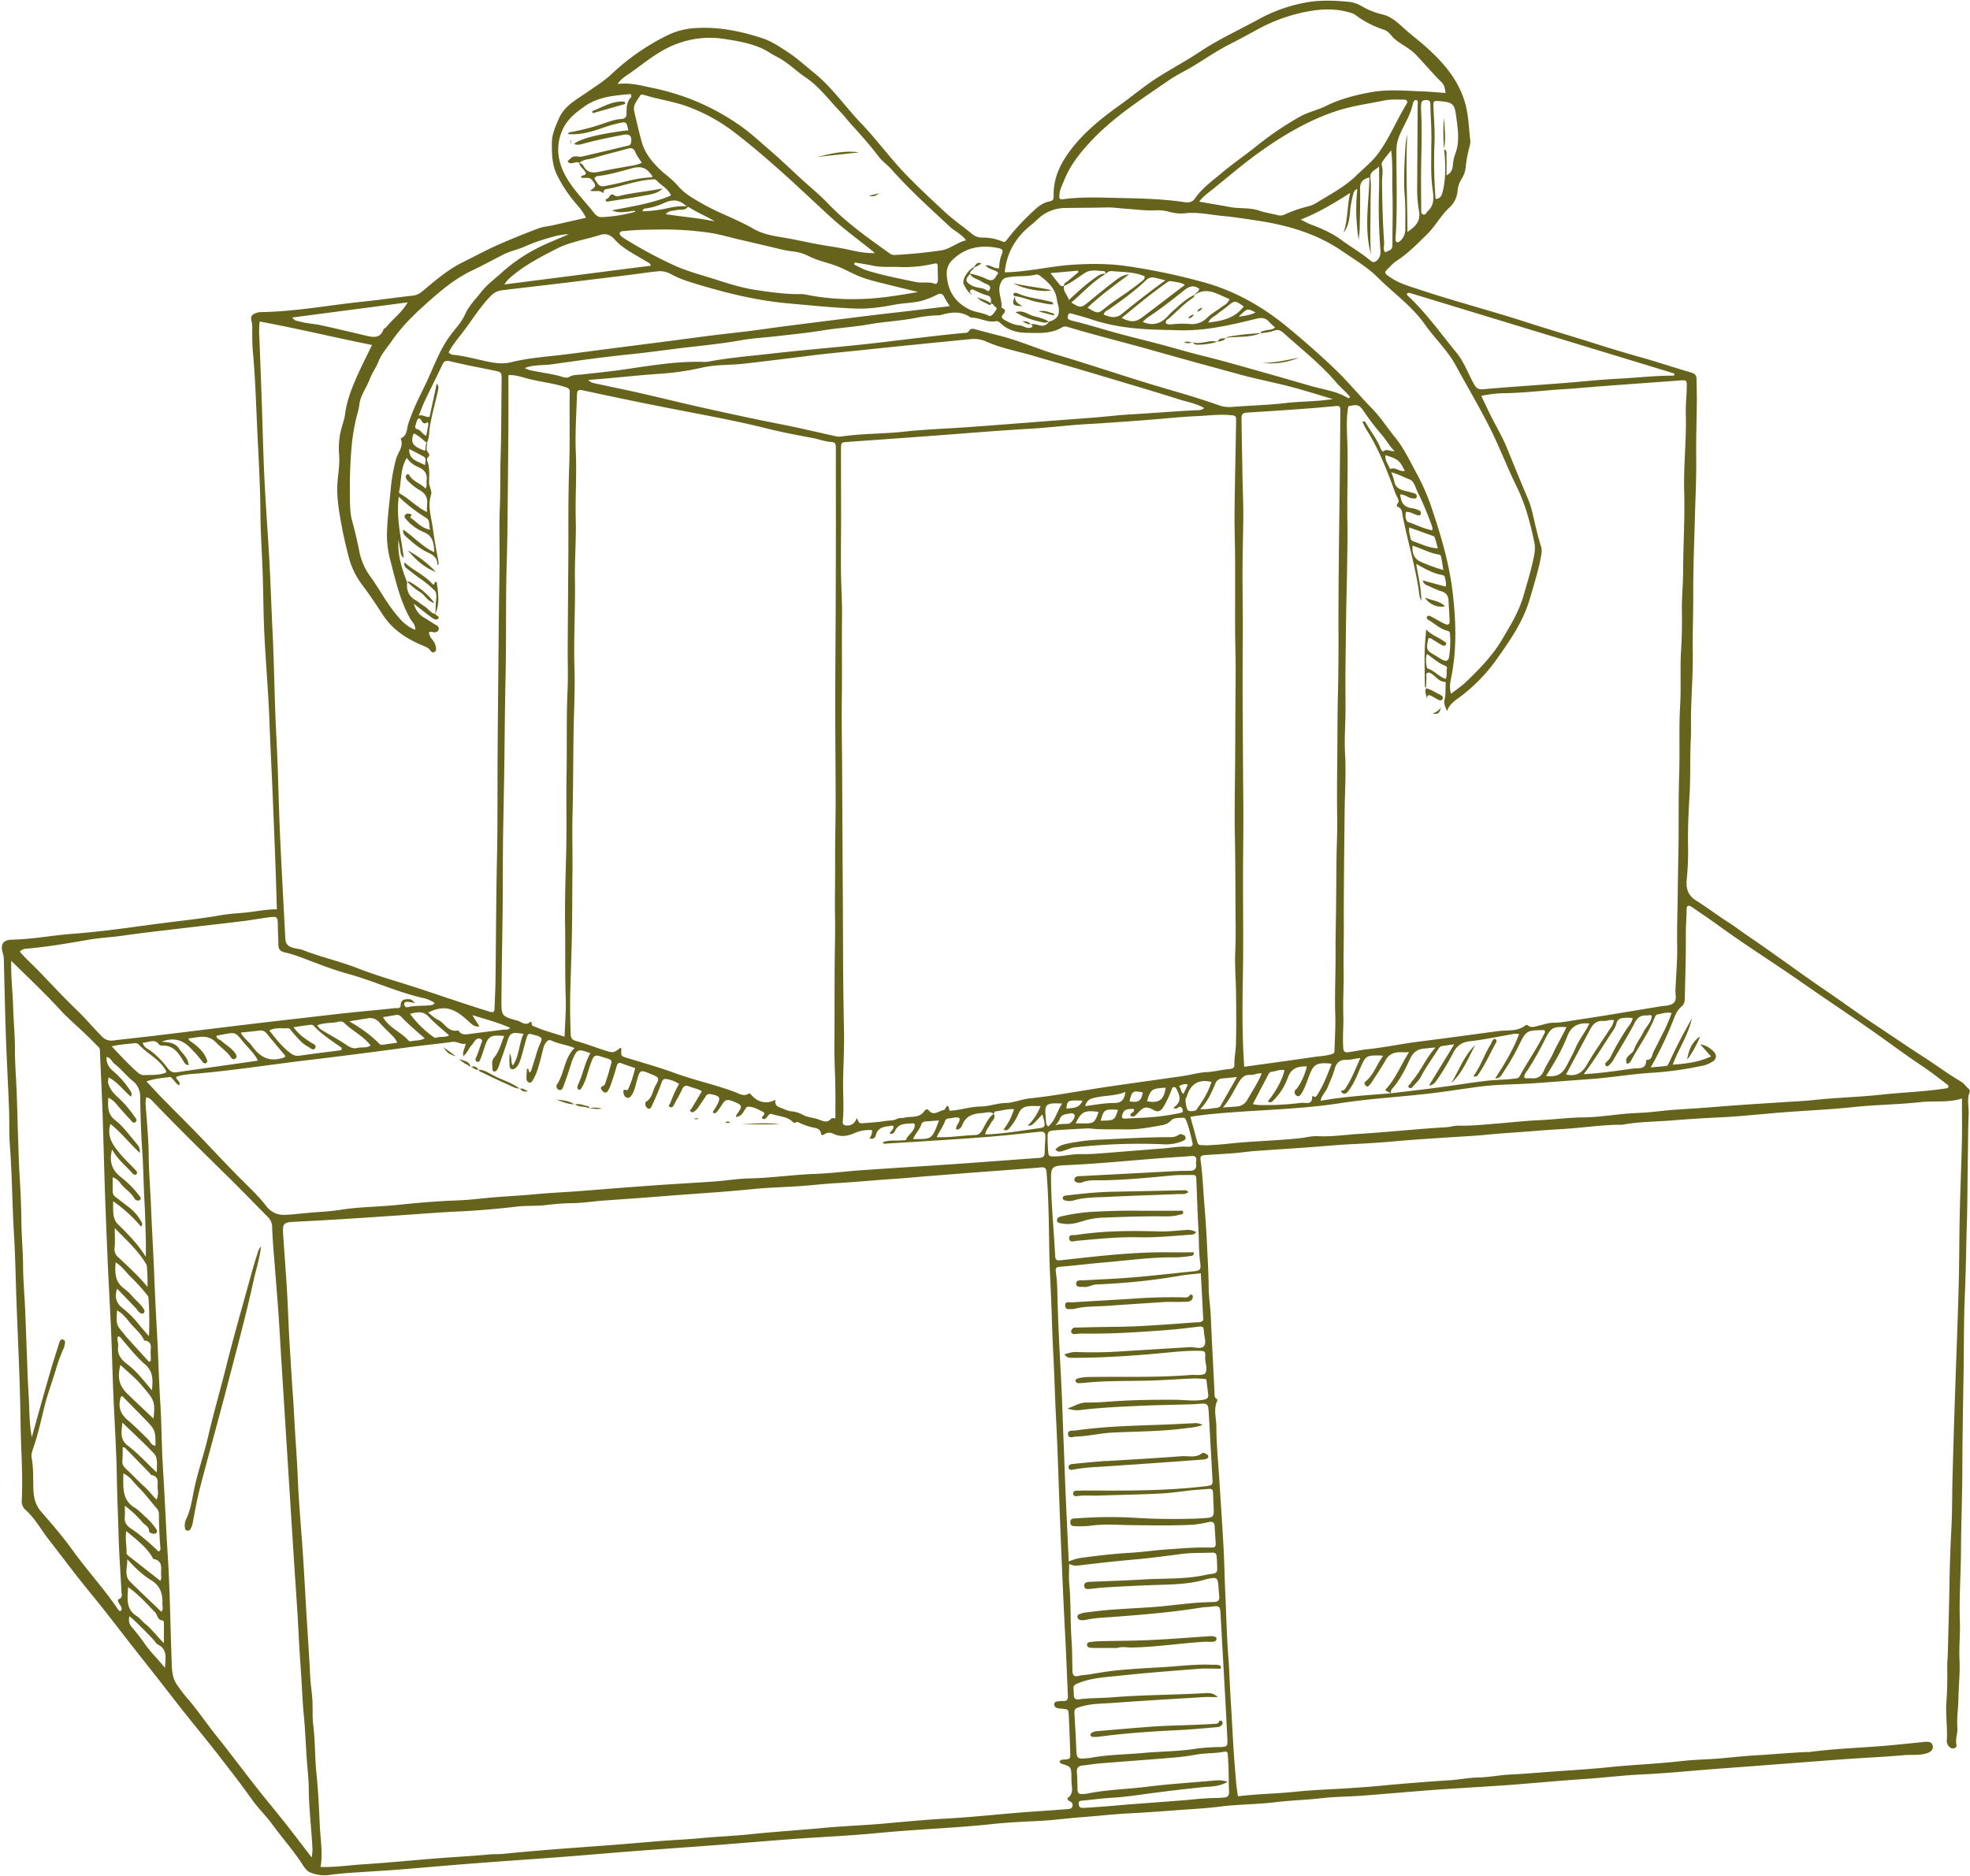 <?xml version="1.0" encoding="UTF-8" standalone="no"?><svg xmlns="http://www.w3.org/2000/svg" xmlns:xlink="http://www.w3.org/1999/xlink" fill="#66631d" height="1110.9" preserveAspectRatio="xMidYMid meet" version="1" viewBox="-1.1 -0.4 1166.5 1110.9" width="1166.5" zoomAndPan="magnify"><g data-name="Layer 2"><g data-name="Layer 1"><g id="change1_1"><path d="M731.961,1063.368c11.413-1.428,22.701-1.515,33.93-2.685,10.765-1.122,21.614-1.428,32.422-2.152,6.23-.417,12.46-.859,18.674-1.452q20.22-1.928,40.488-3.217c5.567-.351,11.1-1.538,16.66-1.627,6.471-.104,12.776-1.464,19.209-1.758,7.769-.354,15.523-1.043,23.28-1.618,11.6-.861,23.225-1.486,34.789-2.692,14.249-1.486,28.569-1.982,42.816-3.615,8.188-.939,16.526-.981,24.773-1.744,6.406-.593,12.838-1.313,19.221-1.67,9.963-.558,19.899-1.497,29.864-1.966.676-.032,1.367.099,2.032.008,15.303-2.08,30.745-2.476,46.108-3.821,6.927-.607,13.842-1.356,20.762-2.045.508-.05,1.012-.186,1.519-.19,2.034-.017,4.282-.33,4.831,2.469.405,2.065-1.063,3.59-3.783,4.39-4.466,1.313-9.078.624-13.612,1.044-11.123,1.031-22.3,1.471-33.446,2.272-15.512,1.115-31.015,2.345-46.523,3.518q-15.42,1.167-30.842,2.314c-14.6,1.092-29.159,2.612-43.802,3.281-11.479.524-22.917,1.987-34.403,2.74-15.018.985-30.003,2.466-45.015,3.559-14.283,1.04-28.589,1.758-42.871,2.799-14.675,1.07-29.329,2.425-44.002,3.529-7.76.584-15.585.525-23.301,1.43-9.24,1.083-18.548,1.281-27.756,2.408-10.957,1.341-22.012,1.208-32.935,2.622-8.721,1.128-17.503,1.481-26.242,2.175-9.235.733-18.51,1.329-27.779,1.825-9.309.498-18.584,1.585-27.885,2.264-8.404.613-16.739,1.813-25.187,2.218-8.922.428-17.907.818-26.77,1.766-22.896,2.447-45.91,3.176-68.818,5.405-16.611,1.617-33.312,2.299-49.963,3.525-16.044,1.181-32.072,2.566-48.112,3.789-15.552,1.186-31.113,2.233-46.664,3.428-14.176,1.089-28.338,2.351-42.515,3.431-17.368,1.323-34.749,2.474-52.116,3.816-14.868,1.148-29.721,2.489-44.585,3.686-5.911.476-11.836.783-17.753,1.19-7.768.534-15.55.865-23.268,2.019a22.078,22.078,0,0,1-10.413-1.429c-3.006-1.045-4.596-4.393-6.349-6.939-5.188-7.537-11.208-14.416-16.584-21.792-3.554-4.876-7.955-9.08-11.467-13.921-3.454-4.762-6.875-9.55-10.474-14.208-4.686-6.065-9.332-12.161-14.095-18.165-7.138-8.998-14.502-17.819-21.514-26.913-7.829-10.154-15.784-20.202-23.728-30.263-5.982-7.575-11.825-15.276-17.815-22.857-6.161-7.798-12.575-15.412-18.622-23.271-4.841-6.292-9.669-12.657-14.552-18.914-4.564-5.848-8.103-12.533-13.718-17.558a6.615,6.615,0,0,1-2.287-5.459c.779-15.334-.478-30.636-.7-45.953-.13-8.945-.325-17.891-.639-26.831-.518-14.705-1.182-29.406-1.736-44.11-.504-13.384-.672-26.787-1.477-40.152-1.08-17.933-1.148-35.907-2.5-53.829-.521-6.902-.194-13.864-.462-20.791-.568-14.686-1.374-29.362-1.892-44.049-.52-14.737-.818-29.482-1.181-44.224a14.185,14.185,0,0,0-.518-4.022c-1.745-5.508-.129-8.216,5.488-8.325,12.197-.237,24.169-2.623,36.281-3.505,18.646-1.358,37.097-4.313,55.614-6.635,10.398-1.304,20.855-2.438,31.209-4.258,4.309-.757,8.747-1.113,13.106-1.459,6.738-.536,13.34-2.087,20.478-2.13-.295-9.295-.545-18.424-.885-27.549-.474-12.728-1.016-25.453-1.525-38.179-.615-15.384-1.448-30.757-2.018-46.145-.626-16.935-2.141-33.834-2.968-50.764-.586-12.002-.608-24.03-1.002-36.043-.395-12.014-1.261-24.021-1.339-36.035-.104-15.936-1.063-31.829-1.819-47.729-.75-15.774-1.151-31.572-2.615-47.311-.407-4.374-.418-8.794-.428-13.193a18.575,18.575,0,0,0-.441-5.548c-.76-2.477.436-3.893,2.723-4.588a9.191,9.191,0,0,1,2.476-.563c20.413-.24,40.459-4.083,60.681-6.178,9.965-1.033,19.886-2.493,29.843-3.606,2.545-.285,4.284-1.515,6.166-3.094,7.346-6.163,14.562-12.376,23.364-16.719,7.421-3.661,14.7-7.653,22.305-10.941q11.148-4.82,22.535-9.08c2.668-1.001,5.635-1.19,8.45-1.817,6.365-1.419,12.721-2.88,19.506-4.42-1.71-3.807-4.338-6.493-6.646-9.297a79.094,79.094,0,0,1-10.705-16.525c-2.763-5.861-2.844-12.142-2.829-18.407.012-5.177,2.07-9.703,4.13-14.441,3.329-7.656,10.016-11.029,16.192-15.317,5.275-3.663,10.832-7.098,15.451-11.491A132.921,132.921,0,0,1,395.12,20.03a43.215,43.215,0,0,1,16.75-3.858c13.191-.685,25.903,1.975,38.31,6.015,5.432,1.769,10.29,5.047,15.092,8.182,5.508,3.596,10.339,8.082,15.451,12.178,10.832,8.678,18.483,20.098,27.928,29.926,9.489,9.873,17.449,21.035,27.04,30.851,7.464,7.64,15.193,14.915,23.046,22.128,4.887,4.489,10.264,8.23,15.38,12.357a9.217,9.217,0,0,0,5.933,2.5,29.457,29.457,0,0,1,12.245,2.238c1.598.698,2.094.006,2.826-.984a132.826,132.826,0,0,1,16.188-17.465c2.679-2.522,5.499-4.58,9.129-5.258,1.883-.352,2.447-1.227,2.38-3.133-.371-10.536,4.067-19.469,10.189-27.503,7.934-10.412,18.134-18.596,28.677-26.149,7.975-5.713,15.5-12.09,23.805-17.271,7.902-4.93,16.138-9.373,23.894-14.533,10.966-7.296,22.917-12.761,34.425-19.026A92.128,92.128,0,0,1,773.315.879c8.274-1.325,16.518-.97,24.755-.133a17.694,17.694,0,0,1,6.694,2.252,45.317,45.317,0,0,0,12.509,5.115c6.351,1.355,10.563,6.315,15.247,10.273,3.57,3.017,7.269,5.897,10.746,9.002,9.849,8.794,18.403,18.434,22.649,31.495,2.573,7.912,2.665,15.958,3.592,23.979.187,1.619-.439,3.355-.812,5.01a69.119,69.119,0,0,0-1.776,9.441,16.904,16.904,0,0,1-2.761,8.572,15.358,15.358,0,0,0-2.231,7.238,15.142,15.142,0,0,1-5.001,9.596c-4.942,4.601-8.057,10.737-12.835,15.439-5.974,5.879-11.848,11.922-18.985,16.451a23.923,23.923,0,0,0-3.314,3.105c-3.622,3.349-3.585,3.497.733,6.396,4.976,3.341,10.703,4.943,16.293,6.805,21.095,7.026,42.632,12.614,63.783,19.445,12.911,4.17,25.924,8.015,38.86,12.099,9.208,2.908,18.462,5.775,27.785,8.374,10.441,2.911,20.723,6.391,31.136,9.412,2.256.655,3.071,1.742,3.087,3.895.03,4.254.223,8.508.185,12.761-.098,11.155-.508,22.312-.373,33.464.154,12.833-.538,25.637-.864,38.451-.361,14.204-.971,28.406-.896,42.614.061,11.464-.432,22.916-.277,34.389.171,12.646-.88,25.305-1.053,37.963-.06,4.357.132,8.82-.093,13.104-.59,11.206-.104,22.414-.764,33.625-.592,10.068-1.105,20.187-.868,30.318a169.311,169.311,0,0,1-.815,19.725c-.506,5.391.794,9.367,5.618,12.376,6.451,4.023,12.482,8.716,18.908,12.782,4.159,2.632,8.03,5.651,12.09,8.406,15.387,10.442,30.285,21.584,45.662,32.059,10.072,6.862,19.901,14.098,30.079,20.82,9.454,6.243,18.759,12.703,28.31,18.811,7.26,4.643,14.14,9.891,21.617,14.221,1.814,1.051,2.937,2.79,4.432,4.154a2.043,2.043,0,0,1,.837,2.257c-1.745,4.131-.447,8.41-.609,12.605-.359,9.297-.33,18.61-.499,27.915-.231,12.662-.167,25.345-.568,37.982-.434,13.696-.545,27.407-1.157,41.105-.644,14.41-.524,28.854-.727,43.283-.279,19.792-.719,39.584-.768,59.377-.041,16.484-.726,32.956-.815,49.426-.075,13.929-1.161,27.847-.654,41.751.276,7.571-.583,15.074-.211,22.649.377,7.684-.529,15.423-.661,23.142-.098,5.737-1.034,11.437-.607,17.194.25,3.364-1.333,6.601-.528,10.099.4,1.738-2.091,2.712-3.686,1.56a4.796,4.796,0,0,1-2.038-4.424c.458-7.585-.811-15.137-.238-22.75.517-6.878.586-13.805.485-20.705-.04-2.739.279-5.421.344-8.133.317-13.146.747-26.291.948-39.439q.264-17.216,1.166-34.404c.52-9.957.402-19.946.668-29.919q.623-23.312,1.392-46.621c.725-21.982,1.621-43.959,2.232-65.944.405-14.579.341-29.172.663-43.754.315-14.239.943-28.471,1.259-42.711.187-8.426.034-16.859.034-25.61-7.936,2.654-16.313,1.255-24.453,2.16-13.23,1.471-26.53,1.522-39.757,2.937-13.832,1.479-27.759,2.05-41.637,3.119-12.292.946-24.557,2.363-36.864,2.948-9.614.457-19.247,1.054-28.806,1.836-9.767.799-19.643.726-29.334,2.515a15.854,15.854,0,0,1-2.546.045c-8.628.161-17.185,1.22-25.768,1.99-7.417.665-14.868.945-22.289,1.578-9.895.844-19.812,1.342-29.707,2.327-7.464.743-15.061,1.071-22.581,1.573-10.795.721-21.61,1.379-32.399,2.364-8.18.747-16.427,1.252-24.661,1.646-9.316.446-18.608,1.375-27.914,2.036-10.12.719-20.248,1.327-30.366,2.074-3.864.285-7.702.911-11.566,1.22-5.522.442-11.057.714-16.584,1.102-3.794.266-3.945.553-3.449,4.22,1.092,8.079,1.387,16.227,2.046,24.344.625,7.705,1.185,15.408,1.546,23.133.426,9.127.985,18.244,1.076,27.387.053,5.372,1.012,10.69,1.226,16.076.613,15.384,1.512,30.757,2.236,46.137.049,1.045-.122,2.03.788,2.784.492.407,1.175.719.781,1.579-2.314,5.044-.505,10.31-.484,15.406.044,10.623,1.114,21.242,1.777,31.861.821,13.154,1.74,26.302,2.457,39.462.479,8.806.615,17.631,1.021,26.442.594,12.878.843,25.771,1.837,38.633.628,8.12.811,16.273,1.336,24.401.994,15.395,1.563,30.816,2.992,46.184A98.416,98.416,0,0,0,731.961,1063.368ZM573.199,161.624a40.089,40.089,0,0,1,9.966,3.255c2.676,1.266,4.469.75,5.669-1.908.322-.713,1.311-1.153.923-2.154-2.313-1.582-5.398-1.726-7.269-4.049,2.797-.536,4.936,2.087,8.061,1.677a21.937,21.937,0,0,1,1.61-8.422c1.011-2.54-.123-3.143-2.425-3.577-9.815-1.85-18.567-.57-26.319,6.575a10.963,10.963,0,0,0-3.92,8.734c.344,9.444,4.408,16.633,13.353,21.058,3.678,1.819,7.694,1.836,11.322,3.658,2.051,1.03,3.373-1.767,4.542-3.315,1.111-1.472-.939-1.84-1.418-2.784a1.538,1.538,0,0,0-1.644-.927c.049-1.967.543-4.263-2.134-4.88a35.939,35.939,0,0,1-7.392-2.999c-.883-.422-1.956-.996-2.652.075-.713,1.097.595,1.72.995,2.561-2.358-1.441-3.7-3.919-4.847-6.121-1.418-2.721,2.459-8.662,6.011-10.317-.065,1.737-2.604,2.042-2.291,4.004-3.169,3.477-2.861,4.614.716,6.782,2.583,1.566,5.508,1.255,8.109,2.368.896.384,1.891,2.084,2.808.1.594-1.284.046-2.287-1.23-2.888a26.598,26.598,0,0,1-3.626-1.782C577.804,164.784,574.609,164.5,573.199,161.624ZM406.205,121.922a5.221,5.221,0,0,1-1.362-.651c-3.818-3.49-7.834-3.669-12.512-1.545a39.017,39.017,0,0,1-10.598,3.271c-.903.128-2.145-.071-2.336,1.745a77.345,77.345,0,0,0,11.924-1.256c4.95-1.043,9.888-2.252,15.021-1.641-1.62,2.767-4.549,1.577-6.861,2.184-1.997.524-4.294.024-6.408,2.401,9.988,1.619,19.639,2.212,29.076,4.31a72.255,72.255,0,0,0-7.989-4.332A81.373,81.373,0,0,1,406.205,121.922ZM628.823,168.949c-.034-1.669,1.405-2.114,2.409-2.943,2.115-1.748,4.198-3.535,6.294-5.307q-.195-.4-.39-.8l-16.223,1.434c2.112,2.658,3.749,4.737,5.408,6.799a2.124,2.124,0,0,0,2.696.652c-.917,3.418,2.027,5.347,2.8,8.467,5.444-5.015,10.465-9.73,16.196-13.594,1.692-1.141,3.314-2.339,5.53-1.774-7.675,4.515-13.558,11.153-20.298,16.876,5.411,3.347,5.832,3.272,10.373-.461,5.11-4.2,10.235-8.389,15.492-12.402,2.203-1.682,4.518-3.444,8.443-3.883-8.897,6.698-17.168,12.638-24.703,19.791,6.11,3.694,6.282,3.654,10.746-.043,1.827-1.513,3.754-2.917,5.712-4.259,5.312-3.64,10.64-7.254,15.642-11.322.916-.746,2.003-1.366,1.661-2.997-6.141-2.612-12.806-2.397-19.332-3.043a3.988,3.988,0,0,0-3.504,1.673c-.307-.566-.605-1.617-.923-1.623-3.929-.08-7.862-1.389-11.71,1.144C637.122,163.978,633.337,167.056,628.823,168.949ZM240.06,344.144c-.735,4.864.924,8.519,4.687,10.755,1.895,1.126,3.591,2.582,5.472,3.734,2.297,1.407,3.664,4.126,6.585,4.627.172,1.145,2.661,1.152,1.614,2.624-.714,1.003-2.208.561-3.25-.15-1.264-.864-2.484-1.793-3.699-2.726-2.314-1.777-4.611-3.576-7.606-5.902,1.327,4.18,3.278,6.589,6.208,8.295,2.491,1.45,4.86,3.11,7.355,4.552a2.069,2.069,0,0,1,1.173,2.5c-.278,1.184-1.284,1.465-2.325,1.626-1.111.172-2.27-1.006-3.372.118.133,1.998,1.389,3.43,2.536,4.875a8.722,8.722,0,0,1,1.635,4.747,1.748,1.748,0,0,1-1.186,1.995,1.488,1.488,0,0,1-1.804-.585,7.667,7.667,0,0,0-3.99-2.951c-9.685-3.971-18.363-9.289-24.304-18.295-3.907-5.923-7.797-11.877-12.06-17.542a46.981,46.981,0,0,1-8.256-16.653c-1.899-7.314-3.58-14.668-4.876-22.1-1.149-6.589-2.164-13.138-1.969-19.962.183-6.415,1.634-12.716,1.041-19.236a44.444,44.444,0,0,1,.675-12.06c.744-4,2.397-7.746,2.899-11.701.855-6.733,3.088-12.944,5.692-19.13,3.055-7.259,6.625-14.27,10.294-21.699-22.317-4.419-44.093-9.786-66.546-13.883a42.085,42.085,0,0,0-.307,7.227c.538,12.697.995,25.398,1.44,38.099.558,15.919.9,31.847,1.665,47.755.79,16.438,2.071,32.852,2.959,49.286.741,13.71,1.158,27.437,1.836,41.151,1.036,20.952,1.169,41.934,2.294,62.887,1.009,18.803,1.264,37.646,2.093,56.461.912,20.71,2.103,41.407,3.165,62.111.175,3.411,1.242,4.924,4.508,5.877,1.948.569,4.06.654,5.935,1.379,10.725,4.147,21.956,6.672,32.712,10.867,12.424,4.845,25.401,8.311,38.088,12.552,13.135,4.39,26.252,8.886,39.495,12.976,2.413.745,3.089.405,3.168-1.91.184-5.404.501-10.805.568-16.21.223-17.827.328-35.656.541-53.484.137-11.475.468-22.948.559-34.423.123-15.432.056-30.866.15-46.299.109-17.905.301-35.809.465-53.714q.15-16.479.328-32.957c.103-8.821.307-17.642.364-26.463.07-10.839-.306-21.693.145-32.514.421-10.107.161-20.208.477-30.312.476-15.233.381-30.483.59-45.725.061-4.422-.022-4.656-4.361-5.557-8.733-1.814-17.514-3.436-26.175-5.546-2.649-.645-3.605-.007-4.638,2.193-3.316,7.063-6.852,14.022-10.202,21.069-1.29,2.714-2.308,5.557-3.693,8.934,2.582-.813,4.187,1.261,6.422.708,1.422-6.63,2.824-13.164,4.226-19.698,1.561,1.741.947,3.28.593,4.867-1.586,7.115-3.654,14.11-4.746,21.358-.444,2.946-.207,6.112-1.691,8.908-2.538-1.899-4.726-4.336-7.791-5.605-2.085,5.523-.611,7.677,6.659,10.273.71-1.538.02-3.456,1.232-4.846.239,1.828-.932,3.845.331,5.464.955,1.225,1.619,2.048.16,3.32a2.117,2.117,0,0,0-.221,2.398c1.437,3.988,1.009,8.129.93,12.219-.05,2.61,1.889,5.331,1.235,7.346-2.168,6.672-.003,13.06.895,19.334.894,6.25,1.905,12.565,3.165,18.796a12.97,12.97,0,0,1,.307,2.006c.021.508.332,1.152-.668,1.734.204-4.233-2.334-6.026-5.65-7.535-4.665-2.123-8.546-5.493-12.366-8.87-1.225-1.083-2.6-2.16-2.219-4.683,6.359,4.343,11.216,10.109,18.395,13.417-.261-5.337-.709-9.672-6.252-11.924a28.11,28.11,0,0,1-10.277-7.397c-.647-.725-1.552-1.637-.8-2.682.809-1.125,2.129-.975,3.283-.583,1.725.585-.956,1.56.148,2.286,3.539,2.328,6.237,6.069,11.419,6.929-.839-2.679.112-5.464-2.24-6.913a95.184,95.184,0,0,1-16.313-12.596c-1.625,12.821,1.486,24.448,2.976,36.2a4.196,4.196,0,0,1-1.837-2.828c-.311-2.607-.859-5.186-1.308-7.777-.612,8.8,1.905,16.931,5.084,24.921ZM587.29,659.158c1.453,2.531-.842,3.985-1.762,5.766-1.047,2.027-2.761,3.72-3.282,6.419.986,0,1.64.03,2.292-.004,9.845-.516,19.547-2.215,29.291-3.563,3.719-.515,3.946-.81,3.333-4.439a35.968,35.968,0,0,0-1.082-3.8c-6.12,6.715-6.12,6.715-8.641,6.694a32.583,32.583,0,0,0,7.619-11.606c-2.528,0-4.547-.111-6.55.027-2.804.192-4.989,1.132-6.307,4.084a34.115,34.115,0,0,1-5.636,9.018c-.916,1.018-1.936,1.699-3.381.735a37.296,37.296,0,0,0,6.136-12.037c-3.91-.234-7.325.939-10.817,1.288-.794.08-.841.962-1.187,1.49-2.171-1.712-4.551-.6-6.844-.476-5.134.279-9.627,1.561-11.754,7.041-.54,1.392-1.608,2.899-3.636,2.723-.402-2.757,2.688-4.2,1.915-6.802-2.264-.914-4.391.152-6.552.266a2.143,2.143,0,0,0-1.944,1.431c-1.117,3.324-3.337,6.114-4.955,9.6,7.982.366,15.371-1.043,22.817-1.23,2.338-.059,3.535-1.728,4.539-3.594C582.662,664.92,584.235,661.513,587.29,659.158ZM705.972,174.433c.747-1.49,2.944-1.879,2.975-3.822-3.183-2.405-5.882-1.468-8.73.795-7.023,5.581-14.041,11.181-21.578,16.082a26.701,26.701,0,0,0-3.096,2.754c6.245,2.637,11.073.893,15.141-3.756a30.181,30.181,0,0,1,2.893-2.861c3.948-3.439,7.681-7.173,12.563-9.36.064,1.227-.905,1.738-1.699,2.283-4.904,3.366-8.896,7.782-13.399,11.608-.821.698-2.143,1.201-1.761,2.847,1.282,1.058,2.864.655,4.297.57a53.828,53.828,0,0,1,9.365-.153,12.707,12.707,0,0,0,10.946-3.848c2.38-2.34,5.477-3.936,8.151-5.999,1.645-1.269,3.88-2.015,4.874-4.873C719.909,174.053,713.633,168.969,705.972,174.433Zm147.976-86.492c2.161.927,1.359,2.916,1.432,4.451.165,3.475.052,6.964.052,11.081a6.701,6.701,0,0,0,3.725-5.907,26.65,26.65,0,0,1,1.465-6.921c2.763-7.248,1.498-14.614.569-21.862-1.051-8.197-2.215-8.617-10.708-9.359-3.112-.272-2.886.913-2.809,3.05.248,6.943.878,13.866.674,20.836a284.077,284.077,0,0,0,.591,34.156c3.373-.341,3.868-2.75,4.453-5.359,1.807-8.061,1.398-16.148.639-24.258ZM609.297,191.595a10.977,10.977,0,0,1,4.527.532c2.554.83,4.652.323,6.183-1.988l-.016,0c4.7-1.492,6.222-3.411,5.855-7.777-.139-1.66-.855-3.266-1.045-4.927-.765-6.67-5.149-10.769-10.089-14.508a2.836,2.836,0,0,0-2.349-.745c-5.62,1.436-11.463.567-17.121,1.735a4.7,4.7,0,0,0-3.635,2.949c-2.576,5.061.876,9.88.284,14.819-.012.1.206.285.35.338,2.461.893,1.966,2.277.603,3.755-1.345,1.459-.643,2.418.74,3.195,2.817,1.584,5.719,3.09,8.982,3.307,2.353.156,4.275,2.235,6.838,1.283,2.097-.779-.214-1.407.005-2.099Zm213.26,455.449c12.125-1.465,24.261-2.819,36.35-4.591,7.044-1.032,14.086-2.116,21.177-2.898,5.061-.558,10.149-.456,15.185-1.165,1.332-.188,2.664.035,3.492-1.494,4.509-8.322,10.011-16.07,14.248-24.55.426-.852,1.193-1.718.275-2.719-10.64.179-10.677.161-15.29,9.64a135.605,135.605,0,0,1-8.983,15.383c-.97,1.466-1.835,3.684-4.717,3.551,5.525-8.523,10.58-16.878,14.13-26.186a9.947,9.947,0,0,0-4.542.124c-8.167,1.417-16.299,3.163-24.522,4.083-4.781.535-7.686,2.556-9.877,6.647a144.075,144.075,0,0,1-9.65,16.181c-1.142,1.591-2.169,3.2-4.769,3.364l14.951-24.392c-2.986.43-4.972.749-6.968.99a3.01,3.01,0,0,0-2.344,1.636c-3.44,5.435-7.304,10.6-10.286,16.325-1.273,2.445-3.325,4.271-5.105,6.311-.625.716-1.348,1.104-2.135.315-.998-1.001.235-1.407.644-2.006.574-.839,1.161-1.673,1.806-2.458,4.922-5.994,7.909-13.292,13.236-19.134-2.306-.052-4.283.434-6.28.533-4.388.217-7.031,2.388-8.857,6.37-2.827,6.164-5.891,12.255-10.442,17.404a3.14,3.14,0,0,0-.73,2.764c-1.051-.847-2.617-.87-3.379-2.081,6.155-6.449,9.219-14.756,14.048-22.25-1.987,0-3.483.02-4.978-.004-3.813-.062-6.845,1.058-8.873,4.67-2.395,4.265-5.163,8.322-7.813,12.442a15.632,15.632,0,0,1-2.195,2.776c-.793.77-1.565.301-2.058-.519-.395-.658-.907-1.149.138-2.002,4.914-4.013,6.59-10.157,10.466-15.219-1.018-.149-1.351-.239-1.684-.241-8.536-.046-8.655.092-11.978,7.778-1.813,4.193-3.519,8.463-6.193,12.219-.77,1.081-1.476,2.367-2.937,2.666a1.786,1.786,0,0,1-1.74-.843c-.664-.889-.067-1.098.671-1.158.782-.064,1.129-.625,1.512-1.183,3.746-5.451,5.968-11.616,8.866-18.013-3.214.463-5.861,1.212-8.484,1.136-4.043-.118-5.878,2.107-6.776,5.469-1.014,3.793-2.748,7.284-4.184,10.899-1.038,2.611-3.508,4.493-4.098,7.872C794.842,648.989,808.715,648.177,822.557,647.044ZM341.987,96.122c-2.142-1.653-5.056,1.885-7.031-1.021,3.296-3.162,3.293-3.139,7.168-2.698a6.073,6.073,0,0,0,2.013-.234c8.761-2.059,17.521-4.119,26.268-6.235.897-.217,1.901-.387,2.147-1.731.699-3.824-.671-5.487-4.442-4.77-8.007,1.521-16.01,3.089-23.871,5.282-1.725.481-3.443.98-5.43.145,3.396-3.148,15.273-6.076,32.133-8.133-1.135-5.094-1.165-5.181-5.833-4.145a95.73,95.73,0,0,0-10.224,3.055c-6.304,2.159-12.73,3.987-19.674,3.331.424-1.108,1.214-1.077,1.82-1.181a125.6,125.6,0,0,0,18.688-4.876c3.527-1.181,7.138-2.576,10.778-2.805,2.975-.188,3.455-1.426,3.414-3.669-.052-2.904.083-5.749,1.796-8.238.531-.772,1.773-1.232.54-2.894-9.438.883-18.947,1.402-27.508,7.495-5.114,3.639-9.659,7.298-12.398,12.961-4.201,8.685-3.63,17.484.35,25.891,4.307,9.1,11.738,16.055,17.848,23.912,1.143,1.469,2.618,2.742,4.705,2.604a85.848,85.848,0,0,0,19.449-3.068c.507-.154.475-.476-.054-.64-4.395.34-8.874,1.788-13.373-.297,11.865-2.357,23.82-4.04,34.958-8.823-1.742-4.085-5.701-5.839-8.449-8.776-.962-1.029-2.084-.762-3.297-.668-9.212.714-17.812,4.219-26.829,5.766-1.754.301-1.215,2.642-1.625,2.247-2.207-2.127-5.057-.532-7.685-1.4,3.689-2.506,3.631-2.999,1.323-6.087-1.742-2.331-4.024-1.17-6.072-1.524-.456-.079-.64-.237-.495-.767.556-1.036,2.322-.384,2.746-1.84-.701-2.42-3.637-3.514-3.904-6.207a3.546,3.546,0,0,1,2.662,2.138c2.162,3.656,5.23,3.97,9.077,3.108,6.266-1.404,12.622-2.414,18.948-3.545a23.665,23.665,0,0,0,6.322-1.753c-1.409-2.254-2.949-4.114-3.809-6.248-1.013-2.514-2.426-2.742-4.745-2.083-6.659,1.892-13.421,3.44-20.027,5.493C347.558,94.068,344.297,93.806,341.987,96.122ZM745.426,196.98l.096.093c-.291-1.684,1.155-1.232,1.944-1.567,1.959-.831,4.393-.21,6.477-2a36.081,36.081,0,0,1-3.468-3.188c-2.282-2.732-4.772-2.684-8.115-1.858-14.978,3.7-30.027,7.224-45.631,6.712-3.895-.128-7.79-.193-11.682-.299-13.6-.37-27.063-1.78-40.062-6.197-3.816-1.296-7.744-2.26-11.616-3.392-.935-.273-1.673-.145-1.98.881-.292.978-.66,2.033.561,2.676a8.119,8.119,0,0,0,1.895.718c7.766,1.832,15.382,4.197,23.053,6.37,9.617,2.723,19.355,5.016,29.02,7.576,8.025,2.126,15.98,4.532,24.037,6.523,13.302,3.287,26.453,7.105,39.636,10.816,8.621,2.426,17.221,4.931,25.829,7.403,7.391,2.123,15.19,3.01,21.906,7.205.094.059.473-.338,1.028-.755-2.385-3.077-5.53-5.438-8-8.35-9.387-11.069-20.786-19.945-31.467-29.604-1.709-1.546-3.456-2.247-5.973-1.21C750.612,196.483,747.938,196.534,745.426,196.98Zm97.977,210.152c-.274-.393-.783-.783-.787-1.179-.084-7.648-.323-15.305-.044-22.942.117-3.21.525-6.505.769-10.671,3.511,3.666,7.464,4.626,10.537,7.051.644.508,1.738.641,1.276,1.756-.57,1.377-1.732.834-2.581.405-1.511-.763-2.9-1.764-4.385-2.584-1.105-.61-2.009-1.925-3.564-1.229-1.288,6.879-1.285,6.873,4.578,10.283,1.321.768,2.558,1.696,3.923,2.368,2.265,1.115,3.561.498,3.869-2.087a59.449,59.449,0,0,0,.501-13.206c-.116-1.114-.251-1.618-1.607-1.951-4.349-1.068-7.529-4.346-11.304-6.525-.584-.337-1.112-1.062-.728-1.707.505-.848,1.404-.764,2.233-.319.6.321,1.202.638,1.8.963,2.092,1.139,4.136,2.381,6.287,3.395,2.308,1.088,3.169.547,3.082-1.88-.138-3.877-.424-7.75-.625-11.625-.145-2.81-1.236-4.76-4.165-5.648a55.596,55.596,0,0,1-7.056-2.932c-1.438-.664-3.31-.839-4.091-3.553l13.6,3.695c.479-1.922-.064-3.542-.387-5.176a1.882,1.882,0,0,0-1.619-1.69c-5.492-.984-10.292-3.704-15.442-6.628,1.202,7.319,2.915,14.018,3.078,21.872a14.763,14.763,0,0,1-1.099-2.693c-1.953-16.031-6.775-31.462-9.941-47.239-.393-1.96-.157-4.592-2.783-5.662a1.013,1.013,0,0,1-.496-1.637c1.734-1.922.086-3.809-.529-5.184-1.055-2.358-1.788-4.783-2.699-7.17-4.181-10.952-8.579-21.82-14.969-31.744-.949-1.474-1.63-3.121-2.418-4.655,1.235-.585,1.664-.01,1.987.56,2.756,4.869,6.366,9.233,8.498,14.477.412,1.014,1.151,3.041,2.131,2.307,2.119-1.585,4.01.428,6.433-.047-3.121-2.947-4.743-6.345-7.208-9.175a154.443,154.443,0,0,1-10.521-13.621c-3.19-4.616-3.606-4.988-9.651-3.719-1.525,8.395-.61,16.907-.475,25.289.231,14.309-.311,28.612-.068,42.922.163,9.571-.064,19.214-.206,28.823-.115,7.803-.362,15.603-.483,23.406-.191,12.321-.367,24.642-.467,36.964-.063,7.782.084,15.566.029,23.349-.059,8.297-.732,16.621-.256,24.882.682,11.829-.181,23.612-.275,35.41-.089,11.147-.264,22.313-.338,33.454-.074,11.085-.204,22.186-.125,33.279.061,8.586-.288,17.179-.128,25.745.17,9.113-.446,18.205-.163,27.301.2,6.436-.53,12.861-.03,19.3.157,2.016.909,2.666,2.864,2.415,3.693-.473,7.372-1.338,11.009-1.715,10.633-1.103,21.071-3.361,31.668-4.673,15.473-1.916,30.917-4.108,46.38-6.128,5.369-.702,11.314.434,16.052-3.505a1.17,1.17,0,0,1,1.387.214c1.88,1.495,3.977.641,5.876.213,2.959-.666,6.167-1.818,8.858-1.83,5.157-.024,10.07-1.124,15.027-1.855,16.272-2.397,32.478-5.24,48.716-7.878,2.515-.409,5.326-.253,7.379-1.715,2.574-1.834,1.373-4.929,1.471-7.566.333-8.95,1.181-17.904,1.016-26.842-.193-10.465.266-20.905.346-31.356.093-12.04.51-24.079.524-36.119.014-11.377-.037-22.744.334-34.123.437-13.393-.24-26.837.551-40.2.656-11.081-.116-22.14.584-33.212.477-7.55.574-15.16.463-22.774-.118-8.063.71-16.183.736-24.308.049-15.509,1.077-31.001.625-46.527-.449-15.383,1.401-30.73.959-46.131-.154-5.347.485-10.713.579-16.073.069-3.957-.066-3.995-4.139-3.7q-24.109,1.75-48.215,3.546c-6.769.506-13.526,1.203-20.301,1.601-11.328.666-22.599,2.115-33.957,2.36a71.401,71.401,0,0,0-15.081,1.616c1.911,3.998,3.617,7.661,5.403,11.284,3.291,6.676,7.179,13.046,9.973,19.982,3.993,9.914,8.101,19.783,12.247,29.635a47.516,47.516,0,0,1,2.368,7.136c1.734,7.065,3.173,14.202,5.391,21.148a8.986,8.986,0,0,1,.301,4.029c-1.488,9.164-4.346,17.995-6.908,26.883-4.008,13.907-12.353,25.625-20.574,37.143a100.038,100.038,0,0,1-22.121,22.006c-2.515,1.86-5.079,3.74-6.377,7.447-1.01-2.645-2.079-4.469-1.387-7.134.712-2.74.425-5.737.6-8.62.042-.685.163-1.587-.679-1.619-3.273-.122-4.848-2.893-7.207-4.426-.856-.556-1.674-1.325-2.756-.928-1.332.488-.726,1.646-.742,2.612-.036,2.199-.167,4.396-.259,6.594ZM626.286,1042.87a2.357,2.357,0,0,1,2.342-1.209c3.996-.307,4.1-.31,3.984-4.319-.21-7.285-.525-14.568-.86-21.848-.169-3.66-.237-3.61-3.997-3.976-1.974-.193-4.716-.136-4.608-2.775.076-1.859,2.65-1.554,4.262-1.839a1.904,1.904,0,0,1,.51.011c2.514.249,3.458-.355,3.31-3.375-.514-10.505-.851-21.019-1.405-31.527-1.134-21.508-2.066-43.028-2.953-64.548-.948-23.003-1.524-46.023-2.705-69.012-.634-12.34-.922-24.69-1.585-37.026-.534-9.951-.782-19.918-1.166-29.878-.417-10.826-1.054-21.648-1.219-32.478-.231-15.092-.373-30.177-1.602-45.235-.184-2.257-.921-3.082-3.009-2.941-1.017.069-2.028.226-3.045.302q-18.974,1.432-37.949,2.854c-8.423.642-16.842,1.339-25.266,1.976-6.764.511-13.53,1.223-20.275,1.662-11.623.758-23.217,1.909-34.847,2.562-7.247.406-14.468,1.268-21.711,1.771-9.268.644-18.578.822-27.814,1.76-13.835,1.405-27.7,2.321-41.563,3.321-7.607.548-15.208,1.198-22.814,1.756q-11.863.871-23.728,1.7c-6.16.438-12.274,1.438-18.499,1.54a139.004,139.004,0,0,0-15.566,1.115c-5.815.754-11.79.242-17.619.933-11.611,1.375-23.249,2.374-34.916,2.915-11.866.55-23.704,1.532-35.546,2.342-20.059,1.371-40.115,2.739-60.197,3.697-7.764.37-8.134.73-7.606,8.495.74,10.889,1.595,21.77,2.23,32.664.648,11.115.933,22.252,1.669,33.36.604,9.124,1.059,18.26,1.749,27.37.609,8.048.931,16.108,1.446,24.157.549,8.576,1.17,17.15,1.516,25.747.537,13.348,1.718,26.671,2.677,40.001.788,10.961,1.39,21.939,2.005,32.904.834,14.859,1.947,29.702,2.664,44.569.227,4.699,1.014,9.37,1.298,14.069.294,4.865-.111,9.798.496,14.612,1.198,9.505.922,19.08,1.889,28.599,1.041,10.24,1.557,20.544,1.989,30.833.343,8.17,1.923,16.314.471,24.759,8.568.218,16.814-1.042,25.087-1.571,15.036-.962,30.037-2.466,45.059-3.652,9.972-.787,19.972-1.249,29.924-2.224,2.717-.266,5.401-.056,8.103-.333,9.097-.931,18.209-1.73,27.324-2.457,12.658-1.01,25.327-1.885,37.987-2.865,8.61-.666,17.214-1.408,25.82-2.125,8.602-.717,17.245-1.035,25.823-1.852,9.963-.949,19.961-1.322,29.909-2.365,14.16-1.483,28.375-2.344,42.55-3.694,11.799-1.123,23.689-1.479,35.518-2.535,12.498-1.116,24.998-2.326,37.524-3.007,17.442-.948,34.784-3.043,52.208-4.193,6.588-.435,13.184-.929,19.774-1.417,1.073-.08,2.101-.319,2.467-1.425a2.264,2.264,0,0,0-1.088-3.036,2.852,2.852,0,0,1-1.851-1.916c2.696-1.701,3.156-4.327,2.693-7.408a50.992,50.992,0,0,1-.231-6.057c-.146-4.973-.479-5.396-5.366-6.875A2.294,2.294,0,0,1,626.286,1042.87ZM506.293,661.633c1.371,3.29,1.375,3.333,4.231,3.09,4.2-.358,8.428-.576,12.577-1.264,2.319-.385,4.809-.063,6.966-1.283,1.192-.674,2.39-.255,4.471-.725,3.948-.891,8.718.455,11.633-3.803.483-.706,1.67-1.697,2.534-.621,3.08,3.838,6.05.378,9.018-.054,1.162-.169,2.234-5.516,3.347.086.092.464.825.292,1.323.252,5.786-.462,11.32-2.379,17.238-2.429,4.865-.041,9.707-1.964,14.581-2.074,5.005-.113,9.45-2.208,14.392-2.728,14.982-1.578,29.822-4.47,44.741-6.688,15.381-2.287,30.796-4.347,46.185-6.585,4.617-.671,9.175-2.066,13.8-2.287,4.611-.22,9.012-1.467,13.559-1.826,1.659-.131,3.015-.497,2.949-2.631-.128-4.075.808-8.095.911-12.129.25-9.851.167-19.713.065-29.569-.087-8.446-.839-16.91-.475-25.33.445-10.28.119-20.564.107-30.819-.015-12.555-.104-25.139-.341-37.708-.293-15.519.093-31.051.178-46.577q.079-14.393.136-28.787c.046-8.639.163-17.278.14-25.917-.018-6.606-.28-13.212-.301-19.818-.045-14.023.044-28.047-.014-42.07-.039-9.479-.421-18.959-.322-28.435.185-17.79.626-35.577.917-53.366.06-3.665-.025-3.786-3.521-4.103-6.608-.6-13.197.323-19.782.606-9.792.421-19.553,1.519-29.332,2.267-11.656.892-23.311,1.767-34.988,2.413-11.498.636-22.948,2.117-34.446,2.785-20.809,1.208-41.572,3.008-62.356,4.522q-22.854,1.665-45.71,3.292c-3.765.275-3.813.315-3.814,4.242-.004,14.44.047,28.881.044,43.321-.002,9.662-.166,19.326-.062,28.987.095,8.938.737,17.878.626,26.81-.202,16.271.107,32.541-.133,48.816-.204,13.867.131,27.768.195,41.654q.12,26.259.267,52.518.211,30.11.297,60.219c.056,14.149.274,28.312.55,42.466.191,9.818-.38,19.621-.53,29.427-.121,7.936.57,15.884-.2,23.808-.208,2.142.91,2.609,2.749,2.549C503.621,666.045,505.256,664.362,506.293,661.633Zm-12.735.262c0-6.102.077-12.185-.019-18.265-.132-8.402-.659-16.791-.575-25.204.157-15.907.048-31.817.181-47.724.077-9.258.365-18.535.205-27.772-.198-11.431.131-22.849.059-34.272-.072-11.334.31-22.67.304-34.005-.011-19.337-.238-38.674-.247-58.011-.007-16.941.178-33.881.247-50.822q.107-26.238.15-52.475c.016-16.136-.065-32.271-.012-48.407.006-1.951-.199-3.461-2.459-3.575-3.944-.199-7.604-1.685-11.437-2.403-9.017-1.688-18.051-3.381-26.943-5.61-14.788-3.705-29.74-6.612-44.693-9.47q-31.929-6.102-63.689-12.99c-3.377-.739-4.006-.391-4.106,2.988-.335,11.322-1.142,22.674-.644,33.964.573,12.987-.391,25.929-.057,38.901.313,12.145-.672,24.32-.481,36.473.271,17.285-.811,34.548-.282,51.842.273,8.928.022,17.911-.246,26.854-.595,19.841-.375,39.69-.886,59.533-.291,11.291.055,22.622-.06,33.936-.125,12.299-.101,24.6-.314,36.897-.191,11.001-.63,21.998-.932,32.998-.248,9.003-.139,18.004.217,27.004.086,2.177.887,3.162,3.155,3.787,5.382,1.481,10.621,3.478,15.932,5.222,6.147,2.019,6.154,1.999,10.366-1.207.199.241.585.496.569.722-.309,4.241-.296,4.166,3.431,5.319,9.524,2.948,19.151,5.622,28.503,9.047,11.666,4.272,23.86,6.797,35.477,11.222,2.386.909,5.101,2.756,8.021.839.602-.396.99.208,1.483.787,3.784,4.443,9.33,5.607,14.278,2.883-.391,2.324.319,3.67,2.574,4.503,2.385.881,4.668,2.193,7.214,2.355a17.684,17.684,0,0,1,6.852,2.256c2.676,1.316,5.894,1.479,8.756,2.487,2.729.961,5.261,2.477,7.707-.554C491.466,661.56,492.673,661.894,493.558,661.894Zm-58.785-.835a1.965,1.965,0,0,1,.596-1.756c3.345-4.721,3.197-5.208-2.104-7.359-3.989-1.619-4.969-1.258-7.257,2.465a31.62,31.62,0,0,1-2.682,3.704c-.727.87-1.639,1.063-2.421.07.75-1.181,1.533-2.286,2.184-3.463,2.863-5.171,2.338-6.117-3.411-7.155a2.448,2.448,0,0,0-2.904,1.289q-1.949,2.995-3.994,5.928a10.664,10.664,0,0,1-3.133,3.319,1.516,1.516,0,0,1-1.853-.36c-.773-.757.143-.957.456-1.461,2.119-3.414,4.137-6.89,6.204-10.373-2.344-1.637-4.961-1.889-7.299-2.851-2.126-.875-3.404-.511-4.407,1.748-1.371,3.085-3.151,5.987-4.71,8.991-.513.989-1.202,1.915-2.322,1.438-1.616-.689-.172-1.616.083-2.424a73.483,73.483,0,0,1,5.208-11.325,18.956,18.956,0,0,0-6.413-2.656c-2.123-.492-3.169-.536-4.009,2.034a138.613,138.613,0,0,1-5.705,13.59c-.438.974-1.18,2.474-2.653,1.376-1.359-1.013-1.663-3.228-.557-3.929,3.492-2.217,3.608-6.168,5.314-9.236,2.653-4.771,2.378-4.924-2.726-7.026-6.38-2.627-6.362-2.622-8.29,4.056-.843,2.92-1.288,6.001-3.151,8.54-.598.815-1.273,1.732-2.457,1.486-1.583-.33-2.065-1.647-2.297-3.041-.282-1.695.437-1.949,1.977-1.504.641.185.931-.786,1.196-1.419a67.794,67.794,0,0,0,3.769-11.617c-2.811-.98-5.38-1.79-7.879-2.778-1.67-.66-2.535-.204-3.015,1.464-.751,2.608-1.496,5.224-2.398,7.782-.845,2.394-1.459,4.899-2.891,7.054-.889,1.337-1.998,1.198-2.97.191-.914-.945-1.931-2.333-.077-3.084,1.448-.587,1.517-1.633,1.866-2.7.632-1.931,1.35-3.845,1.825-5.815,1.849-7.675,3.633-6.348-5.04-9.094-2.963-.938-3.828-.536-5.072,2.52-1.149,2.82-1.963,5.78-2.873,8.694a31.979,31.979,0,0,1-3.473,7.895c-.387.601-1.022,1.007-1.673.485a1.713,1.713,0,0,1-.552-1.348,9.459,9.459,0,0,1,.807-2.362c2.611-5.802,3.614-12.188,6.925-17.734-7.402-2.706-7.875-2.532-10.681,4.015-.532,1.241-.801,2.593-1.237,3.878-1.361,4.015-2.688,8.043-4.156,12.019-.4,1.082-1.26,2.364-2.647,1.752a2.202,2.202,0,0,1-.888-3.442c4.294-6.68,4.113-15.336,10.182-21.252-4.83-2.12-9.518-2.418-13.646-4.455-1.275-.629-2.16-.144-3.071.891a9.324,9.324,0,0,0-1.854,4.126c-.882,3.448-1.697,6.92-2.751,10.316a31.477,31.477,0,0,1-3.265,7.993c-.495.763-1.073,1.922-2.34,1.53a2.48,2.48,0,0,1-1.542-2.455,58.025,58.025,0,0,1,.374-5.808c1.683.214.479,1.95,1.679,2.2.864-.712.931-1.775,1.271-2.725,1.72-4.801,2.753-9.831,4.883-14.497,1.284-2.812,1.047-3.337-1.752-4.381-.635-.237-1.312-.361-1.968-.545-3.475-.978-3.547-1-4.54,2.338-1.159,3.898-2.061,7.876-3.301,11.747-.662,2.067-1.398,4.215-3.254,5.658-1.477,1.149-3.148.689-3.344-1.147-.233-2.194-.055-4.432-.055-7.722,1.767,2.846.459,5.05,1.958,7.249,3.938-5.91,3.545-12.791,6.326-18.747-7.426-1.102-7.883-.798-9.818,5.128-1.529,4.683-3.182,9.327-4.825,13.972a7.323,7.323,0,0,1-1.361,2.674c-.841.864-2.34.631-2.329-.526.023-2.395-.952-4.98.91-7.2,3.115-3.712,4.146-8.364,5.947-12.779-8.122-.757-9.511.127-11.745,7.116-.724,2.264-1.489,4.519-2.352,6.733-.35.898-.94,2.038-2.201,1.25-1.042-.652-.703-1.501-.209-2.589,1.118-2.462,1.867-5.091,2.791-7.643.395-1.091,1.276-2.369-.156-3.123a2.65,2.65,0,0,0-3.229.846c-.764.908-1.324,2.002-2.146,2.846-1.788,1.838-2.472,4.55-4.908,6.5-.667-2.964,1.142-4.928,1.357-7.39-2.82.73-5.086-1.481-7.964-1.054-6.708.996-13.474,1.596-20.204,2.457-9.762,1.249-19.508,2.627-29.271,3.877-11.965,1.532-23.932,3.048-35.91,4.466-21.755,2.575-43.401,6.019-65.243,7.926-4.265.372-8.713.513-12.789,1.969-.086,2.022,2.894,2.668,1.79,5.013-1.879-.839-2.646-2.429-3.777-3.643-.578-.62-1.14-1.37-2.103-1.228-4.387.646-8.872.857-13.501,2.584,3.253,3.472,6.088,6.61,9.043,9.631,8.991,9.191,18.176,18.197,26.997,27.547,6.269,6.645,12.562,13.259,18.983,19.759,5.345,5.411,11.035,10.588,15.65,16.579,3.384,4.393,7.262,5.774,12.237,5.471,4.397-.268,8.778-.779,13.167-1.177,6.257-.568,12.569-.783,18.759-1.77,11.246-1.794,22.633-1.744,33.932-2.915,11.235-1.165,22.555-2.187,33.886-2.599,5.213-.189,10.445-.614,15.599-1.18,10.439-1.147,20.931-1.51,31.379-2.495,9.523-.898,19.125-1.296,28.684-2.055,14.165-1.125,28.331-2.246,42.505-3.254,11.947-.85,23.91-1.467,35.857-2.323,6.761-.484,13.496-1.665,20.255-1.785,12.872-.228,25.601-2.198,38.455-2.643,9.472-.328,18.909-1.582,28.374-2.24,18.249-1.269,36.511-2.356,54.761-3.617,16.711-1.155,33.412-2.458,50.121-3.645,2.021-.144,3.163-.848,3.191-3.035.033-2.547.165-5.095.341-7.637.317-4.566-.156-5.178-4.497-4.704-11.309,1.234-22.609,2.428-33.967,3.266-18.316,1.35-36.641,2.485-54.971,3.577-.886.053-1.926.596-2.892-.587,3.617-1.73,7.409-.85,11.029-1.257.996-.112,2.728.068,2.876-.34,1.087-2.983,4.326-4.498,5.048-7.665.263-1.15.18-2.225-1.248-2.08-3.763.383-7.959-.26-10.181,4.144-.528,1.047-1.216,2.543-3.343,1.898.746-1.552,2.502-2.495,2.273-4.404-.765-.527-1.571-.125-2.377-.032-3.618.42-6.984,1.035-8.065,5.424-.345,1.4-1.538,2.66-3.819,1.83a6.399,6.399,0,0,0,1.552-4.861,21.694,21.694,0,0,0-10.82,1.99c-4.098,1.694-7.9,2.115-12.001.24a5.069,5.069,0,0,0-5.36.203c-.658.477-1.839.937-1.995-.273-.419-3.257-3.199-3.366-5.277-3.819a38.468,38.468,0,0,1-6.663-2.262c-.927-.387-1.894-1.206-2.862-.699-1.247.654-1.4.214-2.433-.685-3.253-2.83-7.837-2.79-11.796-4.186-1.994-.703-2.54,1.913-3.977,2.674-.598.317-1.337.543-1.839-.128-.328-.438-.086-.918.346-1.268.908-.735,1.474-1.919.328-2.486-2.7-1.338-5.338-2.94-8.498-3.166-1.294-.092-1.724.574-2.303,1.499C438.872,658.433,437.912,660.767,434.773,661.06ZM183.465,1099.591a40.519,40.519,0,0,0,.47-4.715c-.547-11.953-2.11-23.837-2.197-35.831-.045-6.22-.848-12.432-1.266-18.651-.567-8.444-.881-16.912-1.698-25.331-.735-7.569-1.003-15.174-1.495-22.742-.526-8.09-1.123-16.2-1.516-24.311-.7-14.451-1.807-28.882-2.728-43.322q-1.844-28.929-3.662-57.86-1.95-30.901-3.889-61.802c-.57-9.114-1.047-18.233-1.676-27.343-.617-8.926-1.385-17.842-2.065-26.764-.616-8.086-1.412-16.167-1.683-24.265a8.476,8.476,0,0,0-2.464-6.256c-7.765-7.823-15.406-15.771-23.268-23.495-14.694-14.437-29.386-28.872-43.688-43.703-1.334-1.383-2.696-3.45-5.13-3.76a14.366,14.366,0,0,0-.292,5.209c.635,9.473,1.618,18.947,1.712,28.427.106,10.694,1.036,21.33,1.438,31.998.47,12.482,1.28,24.951,1.764,37.433q.719,18.506,1.764,36.995c.77,13.66,1.066,27.338,1.932,40.994.814,12.841.749,25.738,1.564,38.578,1.095,17.239,1.752,34.499,2.851,51.74,1.293,20.278,1.49,40.625,2.253,60.939.19,5.057-.01,10.345,2.726,14.826a92.461,92.461,0,0,0,8.006,10.387c5.717,6.91,10.748,14.318,16.352,21.3,7.826,9.749,15.279,19.797,23.003,29.631,5.622,7.158,11.483,14.129,17.128,21.27C172.807,1085.611,177.754,1092.173,183.465,1099.591Zm552.181-468.24c14.262-1.989,28.015-3.843,41.743-5.87,3.178-.469,6.423-.512,9.547-1.477,1.234-.381,2.115-.511,2.158-2.144.18-6.945.673-13.933.461-20.827-.391-12.667.246-25.302.179-37.951-.048-9.137.215-18.276.311-27.414.098-9.323.125-18.647.249-27.97.103-7.779.529-15.561.405-23.335-.186-11.65-.087-23.294.038-34.94.134-12.482.06-24.969.36-37.447.314-13.041.405-26.078.353-39.122-.054-13.655.069-27.312.193-40.968.146-16.07.397-32.14.565-48.21q.21-20.116.331-40.232c.025-3.379-.212-3.614-3.284-3.318-17.02,1.637-34.083,2.689-51.145,3.752-3.562.222-4.12.741-4.072,4.327.151,11.502.405,23.002.6,34.503.132,7.771.532,15.557.455,23.305-.081,8.127-.296,16.278-.408,24.41-.212,15.399.224,30.806.105,46.208q-.178,23.06-.038,46.117c.094,16.446.158,32.892.332,49.338.164,15.437-.124,30.879-.149,46.318-.031,19.162.256,38.329-.06,57.486C734.572,594.202,734.288,612.497,735.647,631.351Zm-141.8-470.484c13.842-.253,26.758-3.611,39.98-4.48,11.412-.75,22.861-.725,34.033,1.071a368.151,368.151,0,0,1,45.53,9.792c18.307,5.379,34.199,14.693,48.594,26.68,9.47,7.885,18.798,15.975,27.705,24.578,7.673,7.412,14.404,15.621,21.829,23.219,5.027,5.145,8.93,11.332,13.496,16.936,5.548,6.81,9.168,14.94,13.405,22.582a130.798,130.798,0,0,1,9.145,21.999c5.147,15.393,9.586,30.931,11.505,47.211,2.004,16.997,2.515,33.781-.895,50.626-.562,2.778-1.169,5.827-.072,9.357,3.192-2.481,6.175-4.418,8.701-6.833,7.961-7.611,15.609-15.408,21.37-25.039,5.08-8.492,10.194-16.85,12.92-26.435,1.898-6.675,3.989-13.313,5.473-20.082.78-3.56,1.689-7.264.9-11.043-2.361-11.311-5.189-22.408-10.356-32.902-5.679-11.532-10.216-23.631-15.997-35.107-6.39-12.685-13.664-24.922-20.454-37.408a54.711,54.711,0,0,0-3.85-5.981c-4.486-6.189-9.842-11.71-14.23-17.928-7.717-10.935-18.627-18.553-27.934-27.819-6.096-6.07-13.607-10.491-20.71-15.378C778.429,137.817,761,132.854,742.72,130.134c-6.516-.97-13.034-2.013-19.588-2.613-7.396-.677-14.709-2.45-22.239-1.648a24.518,24.518,0,0,1-9.497-.815,26.892,26.892,0,0,0-8.605-.879c-5.549.229-11.036-.538-16.547-.9-4.056-.267-8.116-.927-12.159-.823-8.062.208-16.123.183-24.181.314a23.892,23.892,0,0,0-13.798,4.327c-2.387,1.69-4.228,3.848-6.479,5.618C600.613,139.8,594.994,148.893,593.846,160.866ZM711.369,785.679a3.746,3.746,0,0,0-2.682-.408c-5.73.619-11.445,1.418-17.188,1.859-17.264,1.327-34.538,2.511-51.874,2.2-1.524-.027-3.05.255-4.579.304a1.606,1.606,0,0,1-1.87-1.326,2.327,2.327,0,0,1,1.117-2.148c.757-.585,1.621-.356,2.451-.377q5.597-.142,11.195-.264c8.318-.173,16.645-.138,24.951-.553,11.373-.568,22.732-1.446,34.091-2.27,1.43-.104,3.105.308,4.43-1.385q-.717-13.498-1.468-27.658c-4.458.501-8.351.743-12.17,1.407-9.884,1.718-19.818,3.041-29.806,3.912q-9.899.863-19.834,1.28c-2.596.11-4.788,1.791-7.449,1.485-1.777-.204-4.47.569-4.539-1.901-.071-2.502,2.691-1.93,4.408-2.028,7.805-.443,15.627-.777,23.416-1.305,13.886-.941,27.722-2.638,41.578-4.018,4.041-.403,4.614-.99,4.027-5.187-.915-6.545-.649-13.139-1.033-19.705-.554-9.478-.82-18.973-1.211-28.461-.028-.68-.069-1.36-.104-2.04-.067-1.302-.877-1.701-2.037-1.678-3.909.076-7.839-.087-11.723.267-13.702,1.251-27.385,2.652-41.164,2.894-4.2.074-8.487-.445-12.62,1.219-2.107.849-4.843-.338-4.641-1.592.366-2.273,2.301-2.031,3.989-2.12q28.503-1.492,57.007-2.995c2.541-.131,5.091-.068,7.635-.149,2.409-.077,3.822-1.106,3.465-3.783a7.865,7.865,0,0,1,.081-2.034c.286-2.173-.516-3.102-2.812-2.914-5.582.458-11.177.743-16.762,1.165-18.733,1.416-37.428,3.307-56.203,4.185-10.42.488-10.347.589-10.15,11.223.264,14.272,1.705,28.474,2.427,42.717.107,2.115.76,2.69,3.19,2.429,20.589-2.213,41.157-4.805,61.924-4.701,5.664.028,11.328.004,17.01.004-.058,1.533-.578,1.978-1.286,2.062a68.601,68.601,0,0,1-9.108.924c-14.461-.238-28.747,1.848-43.097,3.05-8.607.721-17.181,1.828-25.79,2.51-2.398.19-2.768.85-2.454,3.099a99.395,99.395,0,0,1,.887,11.673c.362,17.466,1.304,34.903,2.228,52.346.618,11.661.947,23.341,1.413,35.012.601,15.066,1.114,30.136,1.833,45.198.427,8.946.836,17.893,1.27,27.222a29.598,29.598,0,0,1,7.012-2.112c9.733-1.329,19.475-2.45,29.291-3.034,7.265-.432,14.491-1.486,21.754-1.997,8.476-.596,16.95-1.346,25.472-1.117,3.392.091,3.591-.266,3.435-3.411-.152-3.055-.416-6.104-.566-9.159-.109-2.209-1.179-2.981-3.321-2.573a71.306,71.306,0,0,1-9.529,1.619c-12.049.619-24.109.401-36.173.259-8.295-.098-16.615-.814-24.921.383a58.709,58.709,0,0,1-9.514.169c-1.409-.029-2.082-1.043-1.988-2.451.074-1.118.536-1.956,1.808-2.034.508-.031,1.02-.021,1.528-.057a254.727,254.727,0,0,1,34.003-.416c6.601.411,13.22.686,19.832.726,7.407.045,14.834.021,22.219-.474,5.672-.38,5.652-.726,5.458-6.584-.039-1.19-.11-2.379-.165-3.569-.397-8.725.647-7.24-7.575-6.781-7.628.426-15.197,1.902-22.824,2.315-12.373.669-24.773.803-37.159,1.258-4.412.162-8.834-.331-13.243.315-.919.135-2.216-.096-2.238-1.45-.019-1.175.824-1.748,2.024-1.757,2.042-.016,4.083-.098,6.124-.091,23.296.079,46.595.259,69.789-2.511,4.766-.569,4.767-.553,4.511-5.139q-1.035-18.541-2.068-37.083c-.389-7.044-.38-7.037-7.104-6.522-1.527.117-3.06.182-4.591.226-9.832.287-19.671.428-29.496.876-11.701.533-23.41,1.075-35.047,2.491a15.855,15.855,0,0,1-7.503-.971c3.834-1.105,7.118-3.554,11.36-3.502,4.234.052,8.484-.149,12.709-.476,13.221-1.023,26.454-1.213,39.709-1.133,5.578.034,11.152.945,16.762-.031,2.153-.374,3.054-1.134,2.791-3.25-.37-2.975-.739-5.951-1.105-8.899a48.19,48.19,0,0,0-9.488-.345c-7.304.283-14.591.848-21.904,1.097-13.738.467-27.514-.043-41.216,1.432a27.904,27.904,0,0,1-3.06.123c-.944-.003-1.727-.459-1.776-1.425-.036-.702.616-1.141,1.328-1.327a23.388,23.388,0,0,1,5.528-.84c20.397-.364,40.818.433,61.185-1.218,2.371-.192,4.727.266,7.116-.232,1.378-.287,1.822-.587,2.16-2.074.634-2.786-.701-5.285-.542-8.008.224-3.854-.099-3.947-3.993-4.007-8.012-.122-15.962.844-23.916,1.566-16.759,1.52-33.535,2.588-50.368,2.587-1.749,0-3.675.188-5.074-2.096,2.469-.692,4.536-1.435,7.038-1.344,7.971.29,15.954.272,23.927-.224q21.646-1.345,43.295-2.656c2.848-.172,6.624,1.447,8.31-.59,1.768-2.135.033-5.822.017-8.837A12.435,12.435,0,0,0,711.369,785.679ZM5.562,568.594c-.276,9.758.874,18.367,1.105,27.009.226,8.449,1.099,16.858,1.079,25.332-.02,8.607.725,17.214,1.045,25.824.315,8.458.485,16.922.778,25.381.299,8.611.507,17.23,1.056,25.826q.807,12.646.949,25.303c.099,8.649.943,17.269.993,25.936.048,8.415.819,16.823,1.193,25.238.382,8.602.658,17.209.999,25.813.336,8.452.548,16.913,1.087,25.353.534,8.367.294,16.809,1.892,25.128C21.476,837.25,25.192,823.886,29.076,810.57c1.425-4.884,2.99-9.728,4.549-14.572.447-1.388.809-3.65,2.619-3.07,2.088.669.836,2.855.66,4.423a3.303,3.303,0,0,1-.395.934,93.95,93.95,0,0,0-4.681,12.881c-2.043,6.827-4.604,13.514-6.353,20.41-2.162,8.524-3.929,17.142-6.832,25.47-.659,1.889-1.385,3.782-.993,5.945.971,5.356.885,10.781.949,16.21.064,5.423.553,10.797,4.404,15.279,6.711,7.81,13.526,15.544,19.461,23.989,1.07,1.522,2.233,2.978,3.363,4.458,7.561,9.9,15.847,19.241,22.837,29.582.451.668.881,1.48,1.986.914.903-1.931-.744-3.124-1.393-4.59-.35-.791-.949-1.793.037-2.2,2.554-1.052,1.56-3.136,1.485-4.783-.496-10.854-1.354-21.696-1.647-32.554-.305-11.292-.83-22.576-1.02-33.876-.291-17.283-1.457-34.549-2.167-51.826-.48-11.675-.726-23.36-1.235-35.034-.67-15.377-1.578-30.743-2.225-46.12q-.619-14.719-1.18-29.443c-.698-19.151-1.103-38.31-1.796-57.459-.399-11.016-.975-22.026-1.421-33.041-.042-1.031.067-1.97-.781-2.791-2.312-2.241-4.527-4.582-6.848-6.814-5.554-5.341-11.456-10.358-16.653-16.024C25.029,587.299,15.562,578.459,5.562,568.594ZM1000.696,602.66c-2.006,9.745-7.777,17.858-11.332,27.459,7.932-.642,15.36-1.427,22.701-4.913-2.306-2.575-4.261-4.758-6.373-7.117,3.504.22,8.629,3.879,9.18,6.359a3.262,3.262,0,0,1-1.457,3.507,17.092,17.092,0,0,1-7.503,2.994,199.856,199.856,0,0,1-28.27,3.91c-12.718.749-25.259,2.97-37.965,3.85-10.847.751-21.692,1.65-32.544,2.405-10.843.754-21.745.595-32.542,2.051-10.25,1.382-20.47,3.022-30.745,4.189-17.057,1.937-34.254,2.897-51.197,5.528-21.708,3.371-43.585,3.875-65.394,5.521-7.794.588-15.552,1.282-23.51,2.551,1.162,4.243,2.312,8.301,3.382,12.38,1.389,5.293,1.181,4.16,5.745,4.529a21.837,21.837,0,0,0,2.541-.107c6.098-.227,12.144-1.055,18.215-1.55,11.599-.946,23.239-1.314,34.826-2.542,3.53-.374,7.121-1.399,10.516-1.219,8.344.442,16.541-.854,24.777-1.358,17.207-1.054,34.362-2.945,51.583-3.947,2.49-.145,4.968-1,7.436-.932,7.406.204,14.771-.633,22.102-1.19,8.4-.638,16.816-1.681,25.223-2.02,8.745-.353,17.403-1.608,26.189-1.669,8.588-.06,17.162-1.486,25.75-2.219,4.217-.36,8.46-.42,12.679-.774,5.365-.449,10.707-1.211,16.076-1.563,8.258-.541,16.515-1.043,24.766-1.737,13.341-1.123,26.713-1.872,40.072-2.765,5.693-.381,11.45-.605,17.063-1.214,13.483-1.463,27.038-1.743,40.519-3.223,12.439-1.365,24.994-1.683,37.394-3.617.862-.134,1.782.029,1.997-1.021.212-1.033-.786-1.397-1.416-1.884-4.823-3.724-9.71-7.479-14.721-10.815-9.309-6.198-18.237-12.905-27.359-19.337-14.137-9.967-28.582-19.477-42.748-29.396-16.271-11.393-33.129-21.925-49.211-33.598-5.205-3.778-10.541-7.376-15.839-11.025-2.747-1.892-3.69-1.55-3.716,1.571-.038,4.559-.483,9.09-.45,13.667.088,12.135-.275,24.275-.575,36.41-.058,2.334.211,5.089-1.795,6.724-3.397,2.77-4.371,6.723-5.937,10.445A218.135,218.135,0,0,1,976.33,631.727c3.526-.319,6.325-.544,9.116-.845.688-.074,1.068-.577,1.396-1.271,2.157-4.566,4.328-9.13,6.642-13.618C995.798,611.503,998.284,607.101,1000.696,602.66ZM333.2,613.572c.271-8.126.942-15.607.679-23.055-.508-14.417-.149-28.831-.371-43.245-.219-14.211.291-28.421.644-42.633.387-15.607-.065-31.235.226-46.846.306-16.457-.163-32.918.589-49.375.385-8.431.043-16.894.092-25.342q.149-25.471.365-50.941c.13-18.653-.172-37.322.508-55.955.539-14.766.082-29.508.319-44.258.032-1.972-.662-2.473-2.417-3.043-7.125-2.312-14.575-3.083-21.805-4.881-3.872-.963-7.678-2.492-12.077-2.24,0,10.047.06,19.996-.013,29.944q-.231,31.728-.593,63.456c-.134,10.789-.586,21.574-.702,32.363-.193,17.938.013,35.884-.402,53.816-.411,17.751-.488,35.503-.74,53.255-.209,14.752-.582,29.502-.758,44.255-.154,12.9-.071,25.804-.208,38.705-.191,17.95-.572,35.898-.71,53.848-.076,9.928.039,10.056,9.5,12.648,2.356.646,4.734,3.38,7.535.719.317-.301.919.262.874.822-.137,1.687,1.151,1.666,2.236,2.153C321.378,610.17,327.125,611.512,333.2,613.572ZM854.904,54.657c-.415-2.68-.815-4.797-2.292-6.24-5.32-5.199-10.055-10.932-15.181-16.301-3.613-3.784-8.468-5.975-12.495-9.26-2.281-1.86-3.433-4.692-6.811-5.731a58.282,58.282,0,0,1-14.232-6.943c-1.389-.894-2.53-2.083-4.246-2.67-10.527-3.6-21.158-2.514-31.513-.029a100.011,100.011,0,0,0-25.01,9.746c-5.449,3.01-10.937,5.968-16.497,8.795-7.469,3.798-14.394,8.658-21.605,12.975-4.627,2.77-9.566,5.068-13.986,8.127-16.401,11.349-33.283,22.052-46.958,36.956C637.823,90.9,632.289,97.992,628.91,106.636c-.983,2.514-2.321,4.883-2.622,7.668-.326,3.015-.117,3.57,2.634,3.209,11.814-1.55,23.682-.829,35.504-.602,11.992.23,24.022.626,35.93,2.414,2.532.38,4.614.031,6.211-2.302,4.084-5.967,9.973-10.137,15.393-14.698,6.604-5.557,13.742-10.473,20.498-15.856a192.178,192.178,0,0,1,26.372-17.912c4.795-2.665,10.159-3.693,14.961-6.082,8.552-4.253,17.641-6.589,26.923-8.275,10.015-1.819,20.129-.85,30.203-.49C845.457,53.876,849.988,54.316,854.904,54.657ZM711.942,241.24c-4.681-2.699-9.607-3.492-14.266-4.957-15.845-4.98-31.773-9.699-47.69-14.448-12.981-3.873-25.992-7.642-38.987-11.467-9.26-2.725-18.811-4.424-27.743-8.333a17.872,17.872,0,0,0-8.867-1.679c-10.797,1.07-21.597,2.109-32.391,3.2q-17.234,1.74-34.461,3.553c-9.291.968-18.599,1.808-27.864,2.979-13.45,1.7-26.901,3.37-40.373,4.9-8.084.918-16.317.445-24.269,2.234a161.195,161.195,0,0,1-25.06,3.706c-14.193.909-28.294,2.675-42.758,3.661,1.37,1.581,3.014,1.835,4.586,2.175,8.738,1.892,17.503,3.665,26.221,5.649,12.723,2.895,25.386,6.051,38.123,8.879,14.716,3.267,29.45,6.478,44.243,9.372,11.119,2.175,22.136,4.771,33.183,7.251a9.429,9.429,0,0,0,3.529.193c12.263-1.82,24.686-1.527,37.005-2.864,12.996-1.411,26.099-1.823,39.148-2.773,16.072-1.171,32.136-2.45,48.204-3.676,8.444-.644,16.89-1.253,25.333-1.914,7.102-.556,14.2-1.453,21.283-1.855,12.717-.722,25.413-1.795,38.135-2.441C707.973,242.496,709.974,242.85,711.942,241.24ZM10.627,563.164c3.309,3.939,7.266,7.406,10.833,11.094,7.669,7.931,15.156,16.064,23.133,23.706,5.063,4.851,9.527,10.281,14.473,15.263a7.697,7.697,0,0,0,7.172,2.514c8.058-.989,16.137-1.804,24.197-2.774,18.628-2.241,37.246-4.553,55.874-6.796,10.269-1.237,20.547-2.403,30.822-3.584,9.895-1.138,19.787-2.312,29.691-3.364,8.582-.911,17.19-1.591,25.76-2.6,1.167-.137,3.511.678,3.568-1.747.065-2.743,1.598-3.482,3.929-3.545,2.285-.062,2.441.001,4.562,2.356a29.559,29.559,0,0,0-3.948-.784c-1.109-.076-2.639-.184-2.405,1.673a1.672,1.672,0,0,0,2.26,1.429c4.164-1.003,8.435-.62,12.641-1.046,1.087-.11,2.257-.095,3.118-1.331a18.314,18.314,0,0,0-7.163-3.06c-15.208-3.508-29.379-10.197-44.403-14.325-7.135-1.961-14.149-4.578-21.12-7.226-5.194-1.973-10.416-4.156-15.882-5.333-2.9-.625-4.02-1.977-4.017-4.809.004-3.568-.251-7.136-.311-10.705-.101-6.01-.078-6.045-6.289-5.192-4.864.668-9.7,1.544-14.572,2.139-12.446,1.52-24.908,2.909-37.357,4.397-11.095,1.326-22.208,2.538-33.265,4.138-6.88.995-13.82,1.288-20.691,2.483-12.149,2.113-24.32,4.207-36.625,5.287A5.357,5.357,0,0,0,10.627,563.164ZM721.825,986.341l-.131,1.484c-4.382,0-8.786-.288-13.141.052-15.587,1.215-31.181,2.423-46.725,4.077-8.364.89-16.884,1.217-24.861,4.617-1.714.731-2.582,1.245-2.417,3.075a27.845,27.845,0,0,1,.185,3.566c-.088,2.276,1.025,3.021,3.136,2.733,6.399-.873,12.871-.653,19.282-1.172,18.124-1.468,36.31-1.418,54.452-2.434,2.367-.133,5.263-.653,8.388,2.283-3.572,0-6.056-.13-8.522.021-17.794,1.085-35.594,2.097-53.37,3.422-6.234.465-12.568.291-18.678,2.095-4.483,1.323-4.485,1.245-4.228,5.75.347,6.095.756,12.189.962,18.289.238,7.075.344,7.251,7.194,6.558.508-.051,1.017-.11,1.519-.202,10.21-1.872,20.593-1.894,30.889-2.843,10.471-.964,21.02-.851,31.452-2.553a118.109,118.109,0,0,1,14.152-.941c4.207-.172,4.519-.401,4.298-4.836q-.581-11.67-1.222-23.337-1.387-25.159-2.797-50.316c-.278-5.078-.558-5.315-5.822-4.638-1.843.237-3.723.218-5.553.515-16.766,2.715-33.666,4.121-50.584,5.42-5.9.453-11.852.56-17.674,1.841a9.997,9.997,0,0,1-2.53.204c-1.242-.051-2.435-.365-2.571-1.895-.119-1.342,1.046-1.637,1.958-1.974a12.963,12.963,0,0,1,2.967-.706c4.884-.569,9.764-1.222,14.664-1.582,7.951-.584,15.918-.994,23.87-1.517,10.477-.688,20.882-2.398,31.393-2.887,2.038-.095,4.078-.151,6.118-.21,2.05-.059,3.177-.965,2.983-3.15-.165-1.862-.307-3.727-.457-5.59-.471-5.871-.791-6.108-6.705-4.874-.664.138-1.312.354-1.967.537-9.426,2.64-19.179,2.691-28.807,3.018-9.998.34-19.979.844-29.959,1.45-3.21.195-6.402.682-9.61.94-1.309.105-2.44-.462-2.485-1.931-.042-1.4.954-2.071,2.276-2.228.674-.081,1.355-.118,2.034-.147,10.326-.448,20.662-.739,30.976-1.375,12.012-.742,24.108-.034,36.025-2.567,8.295-1.763,7.664.652,7.26-9.607-.02-.509-.159-1.013-.172-1.522-.049-1.773-1.004-2.263-2.667-2.191-6.102.265-12.202.03-18.309.818-8.744,1.128-17.497,2.347-26.266,3.125q-16.754,1.485-33.431,3.555c-2.365.296-4.508.39-6.607-.898,0,4.249-.303,8.148.057,11.985,1.046,11.129.57,22.308,1.367,33.445.424,5.928.345,11.891.519,17.837.068,2.325.497,3.896,3.64,3.132,2.258-.549,4.681-.58,7.032-.985,5.863-1.008,11.757-1.937,17.677-2.483,8.284-.764,16.6-1.206,24.907-1.683,9.838-.565,19.642-1.899,29.527-1.441C718.451,985.547,720.342,985.149,721.825,986.341ZM364.584,49.367c7.4-1.048,14.35,1.014,21.211,2.406a146.321,146.321,0,0,1,20.98,6.098,138.897,138.897,0,0,1,27.385,14.085c7.417,4.766,13.866,10.788,20.508,16.538,5.88,5.09,11.532,10.436,17.233,15.727,5.79,5.374,11.976,10.356,17.445,16.054,10.973,11.433,23.855,20.433,36.632,29.598a4.729,4.729,0,0,0,3.354.683c8.944-.485,17.826-1.356,26.706-2.654,5.605-.82,9.367-4.716,14.912-6.002-2.975-3.88-6.756-5.37-9.582-8.011-11.874-11.098-23.973-21.963-34.771-34.163-2.35-2.655-5.431-4.712-7.538-7.523-4.893-6.53-10.316-12.574-15.793-18.591-2.259-2.482-4.282-5.183-6.602-7.602-6.785-7.075-12.558-15.083-20.916-20.7-5.702-3.833-10.495-8.888-16.811-12.066-3.265-1.643-6.276-3.896-9.729-5.355-7.224-3.052-14.866-4.221-22.534-5.39a54.824,54.824,0,0,0-25.992,2.716c-10.557,3.561-19.094,10.806-28.015,17.188C369.89,44.391,366.718,46.107,364.584,49.367ZM561.253,180.92c-1.441-2.397-2.52-3.927-3.321-5.59-.997-2.071-2.335-2.072-4.159-1.206a59.733,59.733,0,0,1-7.976,3.277c-5.574,1.726-11.376,1.533-17.029,2.604-7.465,1.414-15.005,2.59-22.746,2.332-13.4-.447-26.7-1.866-40.036-3.034-18.263-1.601-35.956-5.881-53.397-11.124-5.6-1.683-11.413-3.394-16.589-6.377a13.324,13.324,0,0,0-8.266-1.448c-5.405.537-10.78,1.38-16.173,2.048q-19.94,2.47-39.886,4.889c-11.804,1.421-23.619,2.751-35.42,4.195a11.123,11.123,0,0,0-6.984,3.603c-6.182,6.39-10.762,13.946-16.093,20.946-3.034,3.984-6.342,7.809-8.63,12.271a4.234,4.234,0,0,0,2.81,1.431c6.941.681,13.652,2.606,20.439,4.024,4.77.996,9.207,1.491,14.003.296,9.704-2.419,19.691-3.123,29.599-4.293,9.938-1.174,19.85-2.562,29.776-3.842,12.951-1.669,25.91-3.277,38.853-5.002q9.791-1.305,19.588-2.561c5.513-.713,11.07-1.32,16.608-1.943,9.247-1.041,18.451-2.464,27.683-3.647q24.695-3.164,49.403-6.225c7.545-.936,15.104-1.763,22.655-2.647C544.17,182.935,552.373,181.966,561.253,180.92Zm226.907,55.023c-9.129-2.685-17.127-5.257-25.246-7.369-10.004-2.602-20.189-4.525-30.15-7.27-15.839-4.365-31.716-8.611-47.506-13.131-17.599-5.037-35.38-9.395-52.934-14.582-1.443-.426-3.009-1.068-4.464-.175-6.619,4.056-13.947,3.392-21.197,3.281-5.601-.086-10.717-1.498-14.978-5.37-.848-.77-1.739-1.742-3.083-1.487-5.192.988-9.76-2.31-14.83-2.12-5.643-4.112-11.699-3.343-17.858-1.541a8.66,8.66,0,0,1-2.015.178,79.056,79.056,0,0,0-12.081,1.38c-9.326,1.898-18.825,2.254-28.169,3.909-9.172,1.624-18.51,2.144-27.724,3.647-8.682,1.416-17.457,2.276-26.2,3.304-7.585.892-15.257,1.261-22.755,2.61-11.146,2.006-22.417,3.038-33.62,4.39-10.566,1.275-21.122,2.777-31.725,3.856-15.308,1.559-30.563,3.7-45.799,5.88-5.35.766-10.906.099-16.194,2.231a17.343,17.343,0,0,0,2.775,1.172c5.606,1.28,11.325,1.96,16.935,3.289,2.061.488,4.697,1.842,6.332.897,2.745-1.587,5.511-1.26,8.287-1.595,6.901-.834,13.829-1.464,20.715-2.407,16.936-2.32,33.776-5.567,50.997-4.995a16.745,16.745,0,0,0,3.546-.34c11.859-2.179,23.871-3.143,35.831-4.51,16.688-1.908,33.43-3.321,50.138-5.026,21.415-2.186,42.727-5.215,64.154-7.247,1.136-.108,2.524.078,3.228-1.118,1.019-1.732,2.376-1.467,3.953-1.037,4.881,1.332,9.78,2.602,14.683,3.852,11.474,2.924,22.285,7.816,33.619,11.202,18.331,5.477,36.473,11.582,54.77,17.176,13.614,4.162,27.378,7.833,40.79,12.643A18.784,18.784,0,0,0,728.39,240.6c10.489-.879,21.025-1.039,31.494-2.284C768.873,237.246,777.984,237.493,788.161,235.944ZM244.766,372.581c.141-3.299-1.894-4.71-2.93-6.538-6.018-10.616-8.614-22.375-11.642-33.99a58.314,58.314,0,0,1-2.17-15.504c.129-9.986,1.579-19.857,2.474-29.776a109.097,109.097,0,0,1,2.795-14.906c.961-4.128,4.835-7.613,2.902-12.405-.032-.08.161-.324.298-.39,3.729-1.784,3.2-5.673,4.224-8.736,2.585-7.732,6.145-15.001,9.727-22.304,4.974-10.142,8.448-21.017,15.378-30.191,2.948-3.903,6.418-7.452,8.443-12.036,2.291-5.188,6.389-9.175,9.797-13.546,3.278-4.204,7.786-7.453,11.781-11.092a98.888,98.888,0,0,1,25.791-16.796c4.406-2.01,8.901-3.827,14.087-6.044-5.297.059-9.385,1.496-13.599,2.699a101.712,101.712,0,0,0-12.751,4.689c-4.208,1.838-8.741,2.678-12.813,4.802-6.091,3.178-12.147,6.434-18.346,9.39-10.477,4.996-19.136,12.537-27.623,20.135-7.243,6.484-14.193,13.418-19.749,21.541-2.661,3.891-5.953,7.404-7.7,11.845-1.485,3.774-3.925,7.059-5.34,10.82-1.903,5.058-5.512,9.423-6.099,15a45.83,45.83,0,0,1-1.321,5.89A117.015,117.015,0,0,0,207.248,262.45a265.601,265.601,0,0,0-1.164,27.989c.124,5.855-.255,11.829,1.342,17.65,1.562,5.693,2.915,11.454,4.079,17.242a37.87,37.87,0,0,0,6.264,15.101c5.218,7.067,9.257,14.902,14.709,21.765C235.707,366.263,239.034,370.367,244.766,372.581ZM516.907,149.479c-1.561-1.443-2.627-2.248-3.69-3.089-7.697-6.084-15.602-11.962-22.825-18.578-9.746-8.928-19.297-18.072-29.175-26.86-8.99-7.997-18.097-15.83-27.683-23.14a103.691,103.691,0,0,0-27.85-15.232c-8.157-2.956-16.721-4.096-24.951-6.614-.984-.301-2.297-.658-2.85.287-1.674,2.866-4.314,5.479-3.436,9.259,1.404,6.042,2.776,12.097,4.418,18.076,1.805,6.57,5.991,11.71,10.782,16.334,3.415,3.296,7.5,5.982,10.522,9.581,4.178,4.976,9.624,7.873,15.041,10.965,9.567,5.461,20.088,8.972,29.617,14.518,5.226,3.042,11.013,4.176,16.927,5.123,7.793,1.248,15.483,3.124,23.262,4.471,4.995.865,10.006,1.532,14.987,2.594C505.235,148.29,510.53,149.635,516.907,149.479Zm192.056-30.466c6.425,1.124,12.335,2.099,18.221,3.203,5.662,1.062,11.571.196,17.094,2.052,3.55,1.193,7.208,1.792,10.825,2.622a5.771,5.771,0,0,0,3.96-.019,77.334,77.334,0,0,1,14.707-5.134,19.052,19.052,0,0,0,5.507-2.532c7.893-4.825,16.147-9.171,22.826-15.719,4.224-4.141,8.934-7.8,12.527-12.58,6.853-9.118,11.033-19.772,16.96-29.424,1.185-1.929.533-2.909-1.714-2.891-3.724.03-7.552-.262-11.148.485-9.576,1.988-19.253,3.196-28.681,6.333-16.28,5.417-30.739,13.965-44.531,23.718-9.809,6.936-18.959,14.809-28.311,22.378C714.495,113.701,711.524,115.679,708.964,119.013ZM990.13,222.064q.106-.631.213-1.263-78.022-23.773-156.049-47.529c-.76-.231-1.632-.473-2.323.289-.052.805.559,1.194,1.042,1.649,10.631,10.03,19.049,21.953,28.271,33.181,4.531,5.517,6.897,12.363,10.334,18.557,1.299,2.341,2.438,3.432,5.464,3.164,15.693-1.391,31.418-2.403,47.127-3.613,11.164-.86,22.307-2.095,33.484-2.663C968.51,223.288,979.277,221.985,990.13,222.064ZM542.512,172.51c-6.734-1.647-12.581-3.044-18.411-4.511-4.747-1.195-9.49-2.278-14.164-3.898-5.648-1.958-10.642-5.171-16.233-7.194-5.413-1.958-11.143-3.079-16.261-5.799a27.928,27.928,0,0,0-9.743-2.693,57.62,57.62,0,0,1-5.999-1.08q-12.459-2.974-24.938-5.866c-6.103-1.423-12.151-3.251-18.333-4.122a186.366,186.366,0,0,0-28.899-1.817c-6.917.107-13.823.082-20.704.878-1.134.131-2.457-.156-3.093,1.294.273,1.471,1.488,2.261,2.594,2.943a257.499,257.499,0,0,0,30.252,16.321c7.744,3.456,15.933,5.549,23.972,8.12,7.727,2.471,15.498,4.95,23.477,6.16,8.502,1.29,17.075,2.517,25.732,2.55a14.782,14.782,0,0,1,3.037.017A140.508,140.508,0,0,0,508.37,176.674C519.537,176.412,530.534,174.614,542.512,172.51ZM725.854,1054.819c-5.465,3.081-10.525,2.698-15.316,3.206-10.801,1.145-21.583,2.379-32.346,3.859-6.713.923-13.425,1.919-20.216,2.312-6.103.353-12.181,1.157-18.27,1.753-1.053.103-2.168.231-2.095,1.608.074,1.391.393,2.765,2.302,2.678.849-.039,1.702-.014,2.549-.078,5.383-.403,10.769-.736,16.15-1.218,15.333-1.374,30.706-2.296,46.043-3.623a143.63,143.63,0,0,1,14.745-.959c1.356.022,2.715-.17,4.074-.241,2.234-.117,3.34-1.026,3.201-3.514-.246-4.401-.168-8.819-.295-13.228-.083-2.881-.29-5.758-.442-8.637-.077-1.458-.589-2.065-2.258-1.735-5.497,1.088-11.148.648-16.684,1.728a140.109,140.109,0,0,1-15.145,1.889c-13.671,1.144-27.358,2.104-41.033,3.215-3.722.302-7.422.88-11.13,1.339-2.176.27-3.309,1.291-3.133,3.704.26,3.56.301,7.136.4,10.706.046,1.654.777,2.537,2.49,2.45a19.826,19.826,0,0,0,3.036-.207c11.651-2.438,23.565-2.611,35.331-4.077,12.947-1.613,25.988-2.47,38.994-3.595C719.444,1053.925,722.135,1053.546,725.854,1054.819ZM65.267,680.316c-1.972,7.584.199,12.555,5.437,16.537a66.494,66.494,0,0,1,7.102,6.543,59.144,59.144,0,0,1,4.157,5.137,1.165,1.165,0,0,1-.318,1.752,1.798,1.798,0,0,1-1.411.266,3.004,3.004,0,0,1-1.683-1.087c-1.939-3.727-5.786-5.682-8.193-8.983a9.608,9.608,0,0,0-4.746-3.717c0,3.016-.024,5.69.01,8.363a4.141,4.141,0,0,0,1.831,3.448c2.585,1.906,5.067,3.954,7.663,5.844a28.758,28.758,0,0,1,7.074,7.951c.713,1.103,1.51,2.259.202,3.66a82.305,82.305,0,0,0-16.515-15.04c.135,5.55-.655,10.217,3.018,13.786,5.973,5.803,11.761,11.739,16.175,18.869.064.102.314.089.196.06,0-3.088.074-6.239-.015-9.385-.219-7.793-.376-15.592-.809-23.375-.556-10.004-.632-20.023-1.332-30.028-.745-10.655-1.024-21.351-1.206-32.034a11.473,11.473,0,0,0-4.51-9.227c-3.817-3.095-6.763-7.083-10.711-10.053-1.603-1.206-2.138-3.752-4.712-4.019-.099,3.586,1.2,6.029,3.946,8.34A51.928,51.928,0,0,1,75.95,645.36c.729,1.12,1.264,2.184.497,3.726-4.612-3.841-7.904-8.778-13.264-11.42-.493,3.223-.349,3.168.297,4.863,1.526,4.005,4.904,6.512,7.754,9.322a67.07,67.07,0,0,1,7.034,8.601c.736,1.013,2.221,2.369.965,3.548-1.388,1.303-2.408-.518-3.221-1.373-2.68-2.818-5.23-5.763-7.788-8.695a14.642,14.642,0,0,0-5.18-4.317c-.333,5.197-.383,9.84,3.671,13.004,4.896,3.82,8.477,8.759,12.386,13.429,1.365,1.632,3.031,3.294,2.514,6.273-6.104-5.737-10.937-12.032-17.317-17.095-2.376,7.647,1.682,12.729,5.733,17.647,2.792,3.39,6.093,6.358,9.09,9.585.63.678,1.556,1.769.391,2.593-.987.697-1.824-.218-2.532-1.002C73.132,689.781,68.54,686.186,65.267,680.316ZM297.602,168.05l86.727-11.118c-.547-1.639-1.647-1.85-2.452-2.358-6.555-4.134-13.841-7.321-19.062-13.222-2.568-2.902-5.338-3.647-8.57-2.62-8.693,2.764-17.842,4.071-26.075,8.321-9.437,4.872-18.854,9.731-26.951,16.768A16.81,16.81,0,0,0,297.602,168.05ZM803.43,141.641a114.998,114.998,0,0,1-.826-30.152,3.746,3.746,0,0,0-2.319,2.73,55.706,55.706,0,0,0-1.97,10.991c-.476,4.253-.921,8.535-3.817,12.065,2.49-7.273,1.995-14.976,3.859-23.409-9.785,6.233-18.961,11.777-29.315,15.77,2.283,1.053,3.972,2.145,5.916,2.861,6.362,2.345,12.672,5.134,18.069,9.114,5.705,4.207,11.898,7.72,17.313,12.287,1.876,1.582,2.951.85,4.25-.434,1.913-1.891,1.802-4.321,1.629-6.679a331.419,331.419,0,0,1-.746-35.079c.14-4.314.023-8.637.023-13.5-2.219,2.156-5.598,2.962-5.163,6.524.623,5.11.087,10.194.117,15.286.059,10.03-.421,20.064.24,30.094-4.118-14.907-1.308-30.063-.87-45.419-4.194,1.005-5.65,2.956-5.578,6.667.152,7.795-.068,15.598-.222,23.396C803.973,137.054,803.634,139.346,803.43,141.641ZM643.422,667.802c-7.087.411-13.711.676-20.312,1.225-3.577.297-3.901.861-3.881,4.553.014,2.552.111,5.108.307,7.652.244,3.175.503,3.203,3.781,3.188,5.249-.023,10.357-1.459,15.62-1.347,3.216.068,6.447-.042,9.656-.285,12.761-.967,25.513-2.058,38.275-3.018,5.062-.38,10.074-1.401,15.202-1.07,1.437.093,3.526-.047,2.946-2.372-1.107-4.438-1.992-8.95-3.734-13.216-.349-.854-.84-1.603-1.769-1.575-2.534.076-5.746-.051-7.212,1.616-1.99,2.262-4.428,2.651-6.725,3.051-6.513,1.134-13.069,2.347-19.718,2.228C658.223,668.297,650.577,668.699,643.422,667.802ZM936.686,635.7c10.266-.474,19.761-2.006,29.263-3.327,3.046-.423,7.707.95,7.668-4.769-.001-.109.232-.316.353-.314,3.297.054,3.053-2.999,4.008-4.811,1.657-3.144,3.233-6.34,4.818-9.523a93.772,93.772,0,0,0,5.918-13.449c-3.189-.626-5.592.36-8.068.773-1.269.212-1.595,1.03-1.976,1.99-3.465,8.743-8.944,16.384-13.468,24.549-.627,1.132-1.16,2.53-2.912,2.744-2.113-4.485,3.214-5.341,4.2-8.42,1.168-3.646,3.855-6.776,5.518-10.302,1.55-3.286,4.767-5.773,4.95-9.675-1.167-.813-2.161-.13-3.119-.19-3.478-.216-5.371,1.226-7.024,4.434-3.724,7.229-8.094,14.126-12.16,21.181a15.163,15.163,0,0,1-3.119,4c-.482.418-1.157.803-1.754.13a1.41,1.41,0,0,1-.057-1.872,12.032,12.032,0,0,0,3.583-4.805,150.018,150.018,0,0,1,8.712-14.965c1.316-2.06,3.258-3.875,3.622-6.541a17.742,17.742,0,0,0-5.266-.078c-2.301.08-3.727.87-4.354,3.346-.624,2.462-2.267,4.529-3.666,6.659C947.341,620.103,942.604,627.921,936.686,635.7ZM127.106,612.95c-.058,2.004,1.868,2.16,2.917,3.094,2.776,2.471,6.146,4.305,8.268,7.465.615.916,1.297,2.25-.187,3.101-1.077.618-1.928.006-2.556-.941-2.288-3.449-5.822-5.67-8.57-8.58-5.191-5.497-10.707-2.986-16.497-2.556.414,1.511,1.285,1.7,1.942,2.18,3.569,2.603,6.856,5.49,8.678,9.662.395.905,1.003,2.062-.12,2.741-1.09.66-1.854-.308-2.482-1.126a80.319,80.319,0,0,0-7.452-8.357c-4.782-4.704-10.267-5.529-16.431-3.128,3.922.332,7.964.42,10.411,4.184,1.967,3.026,5.391,5.336,5.564,9.835-2.373-.609-2.851-2.16-3.624-3.43-2.735-4.49-5.813-8.466-11.831-8.307-.646.017-1.595-.092-1.906-.511-2.916-3.928-6.304-1.223-9.84-1.174a5.518,5.518,0,0,0,2.65,3.466c5.029,3.069,8.898,7.382,12.445,11.945,1.623,2.088,3.232,2.415,5.677,2.029,9.048-1.431,18.133-2.628,27.203-3.922,6.621-.945,13.24-1.903,20.289-2.917-1.792-3.559-4.105-5.876-6.228-8.214C137.123,610.346,140.642,610.339,127.106,612.95ZM832.288,136.935c5.443-3.517,7.91-6.991,6.832-12.523a74.578,74.578,0,0,1-1.057-14.71q.135-23.954.275-47.909a7.095,7.095,0,0,0,.034-2.021,1.113,1.113,0,0,0-1.956-.519,3.297,3.297,0,0,0-.927,1.762c-1.256,6.433-4.914,11.89-7.465,17.77A24.118,24.118,0,0,0,825.736,89.06c.066,15.455.51,30.917-.156,46.371-.088,2.03-.326,4.058-.32,6.087.005,1.548,1.197,2.062,2.419,1.069a9.344,9.344,0,0,0,3.351-7.628c-.005-6.285.184-12.596-.312-18.848-.837-10.534-.154-21.006.515-31.492a46.163,46.163,0,0,1,.964-5.374C831.172,98.157,832.233,116.98,832.288,136.935ZM171.95,187.626c1.644,2.261,2.976,1.954,4.055,2.279,4.225,1.272,8.672,1.381,12.955,2.311,8.916,1.937,17.785,4.095,26.675,6.156,4.239.983,8.402,1.811,10.361-3.709.19-.536,1.138-.753,1.544-1.268,3.889-4.931,9.264-8.6,12.771-14.737Zm615.507,441.89c-8.99-.868-10.781.173-13.462,7.455-.818,2.221-1.636,4.445-2.574,6.616a25.057,25.057,0,0,1-2.166,3.992c-.542.81-1.372,1.726-2.507.918a2.392,2.392,0,0,1-.802-3.52c.164-.261.62-.332.806-.588a38.202,38.202,0,0,0,5.978-13.255c-5.63-.164-9.377,1.208-11.324,6.828a35.683,35.683,0,0,1-8.381,13.182c-.984,1.002-1.981,2.003-3.367.532,4.423-5.02,8.89-13.312,9.805-18.283-2.609-.644-4.987.658-7.472.882a2.471,2.471,0,0,0-1.961,1.455c-3.041,5.786-6.072,11.576-9.294,17.725a23.564,23.564,0,0,0,3.313.535,169.541,169.541,0,0,0,25.331-1.274c2.342-.342,6.731,1.703,6.452-3.724-.021-.405.733-.182,1.203.022,1.037.449,1.398-.341,1.883-1.091C782.618,642.209,784.959,635.908,787.457,629.515ZM92.807,918.47a2.158,2.158,0,0,0,1.044-2.518c-.565-6.598-.824-13.208-.853-19.828a5.357,5.357,0,0,0-1.589-3.615c-3.563-4.085-6.789-8.503-10.652-12.271-2.664-2.599-4.619-6.149-8.841-8.063.08,8.005-1.096,15.592,6.842,20.341,2.15,1.286,3.913,3.239,5.796,4.95a39.245,39.245,0,0,1,6.778,7.572c.456.705.914,1.508.163,2.296a2.283,2.283,0,0,1-2.378.432c-.852-.212-1.962-.704-1.953-1.433.036-2.737-2.498-3.562-3.817-5.114a64.456,64.456,0,0,0-10.533-9.921c0,2.746.158,4.788-.037,6.796-.302,3.11,1.181,5.05,3.598,6.681a73.307,73.307,0,0,1,6.094,4.473C86.045,912.234,89.618,915.228,92.807,918.47Zm65.572-308.608c3.812,4.718,7.261,9.426,12.085,13.072,1.932,1.46,3.384,2.2,5.793,1.845,8.053-1.188,16.143-2.127,24.216-3.177.577-.075.769-.543.822-1.414-5.598-4.055-11.722-7.774-16.591-13.058a2.457,2.457,0,0,0-1.828-.668c-3.255.387-6.494.908-10.204,1.451,3.028,4.164,6.601,6.647,10.29,9.008,1.325.848,3.725,1.583,2.496,3.498-1.015,1.581-2.769-.223-4.02-.871-4.023-2.085-6.681-5.694-9.614-8.982-.758-.85-1.16-2.116-2.676-2.029C165.643,608.74,162.015,607.9,158.379,609.863Zm688.01-523.27c.384-9.868-.406-17.492-.517-25.133-.023-1.563-.381-2.601-2.277-2.596-1.744.005-3.066.306-3.164,2.369a29.752,29.752,0,0,0-.083,3.06c.835,14.913-.088,29.825-.002,44.736q.041,7.139.11,14.279c.011,1.316-.352,3.001,1.373,3.365,1.305.276,1.702-1.306,2.524-2.057,4.175-3.813,3.414-8.68,2.79-13.268C845.918,102.358,846.514,93.369,846.389,86.593ZM67.399,747.192c-.626,6.377-.314,11.853,5.258,15.707a28.894,28.894,0,0,1,4.774,4.569c2.157,2.392,4.719,4.422,6.482,7.166.468.728.888,1.558.254,2.34-.901,1.11-1.983.342-2.72-.159-.802-.545-1.252-1.58-1.948-2.313-3.663-3.864-7.355-7.7-11.233-11.75-1.815,5.417-.268,8.957,3.742,11.967a54.309,54.309,0,0,1,9.262,9.391c1.881,2.313,3.879,4.532,5.824,6.793a202.471,202.471,0,0,0-.227-22.379c-.071-1.487-1.219-2.472-2.03-3.452a101.988,101.988,0,0,0-8.2-8.953C73.64,753.27,71.37,749.624,67.399,747.192Zm215.406-139.759c-2.837.434-4.224-1.039-5.715-2.361a69.716,69.716,0,0,0-5.415-4.554c-6.457-4.644-11.496-4.97-19.27-1.302,1.952,1.484,3.641,3.306,5.728,4.243,4.11,1.845,6.093,7.646,11.853,6.373.203-.045.562.362.768.623,1.634,2.065,3.755,1.806,6.032,1.489,6.651-.925,13.325-1.677,19.981-2.566,1.257-.168,2.693.441,4.246-1.111-7.309-3.175-14.672-5.136-22.456-7.504C280.138,603.247,281.355,605.157,282.805,607.433ZM505.049,155.028l-.421,1.2c2.515,1.194,4.931,2.708,7.564,3.523,9.499,2.941,19.258,4.826,28.982,6.864,3.676.77,7.424-.363,11.058.982,1.52.563,1.978-1.03,2.015-2.224.07-2.199-.093-4.403-.099-6.606-.009-3.342-.028-3.519-3.252-2.793a76.153,76.153,0,0,1-19.968,1.733c-4.998-.21-10.04.317-15.013-.746C512.32,156.192,508.673,155.663,505.049,155.028ZM926.203,635.925c6.205,1.366,9.592-1.024,12.387-5.871,4.221-7.322,9.146-14.237,13.757-21.334a10.773,10.773,0,0,0,2.198-4.972c-2.304-.524-4.264.631-6.239.469-3.779-.311-6.018,1.658-7.635,4.659C935.879,617.77,931.137,626.691,926.203,635.925ZM97.228,634.792c.25-1.229-.451-1.788-.913-2.487-3.923-5.936-10.525-8.97-15.212-14.072a2.986,2.986,0,0,0-2.792-.821c-4.261.542-8.594.641-13.281,1.85,5.012,5.2,9.482,10.21,14.523,14.672,1.276,1.129,2.625,2.406,4.369,2.35C88.419,636.139,93.006,636.461,97.228,634.792ZM822.642,88.651c-1.457,1.835-2.991,3.616-4.338,5.529-.662.94-1.587,2.096-1.241,3.238,1.026,3.384.167,6.77.199,10.132.115,11.87.405,23.727,1.244,35.569.14,1.972-.84,4.041.545,5.899,4.422-1.841,4.367-1.841,4.361-6.329-.014-9.8.295-19.609-.024-29.398C823.123,105.206,823.74,97.132,822.642,88.651Zm-571.818,200.25c1.291-1.717.453-3.265.672-4.69.608-3.954-1.251-6.421-4.711-7.924a15.275,15.275,0,0,1-7.025-5.529c-3.938,6.483-3.026,13.503-4.54,19.992a1.037,1.037,0,0,0,.603,1.212c5.496,3.057,9.757,7.958,15.929,10.892a35.121,35.121,0,0,1,.028-4.386c.557-4.053-1.081-6.804-4.604-8.732a31.774,31.774,0,0,1-6.389-4.99,4.835,4.835,0,0,1-1.47-2.025,1.665,1.665,0,0,1,.692-2.192c.827-.448,1.099.266,1.469.841C243.763,284.926,247.993,285.906,250.824,288.901ZM831.377,302.74c-.444,2.362-.293,5.52,1.689,6.162,4.593,1.487,8.958,3.859,13.964,4.751a7.404,7.404,0,0,0-.019-1.851,185.818,185.818,0,0,0-8.826-21.105c-1.217-2.526-1.967-6.126-4.562-7.137-3.373-1.314-6.635-3.129-10.907-4.277a32.172,32.172,0,0,1,1.761,5.21c.492,3.423,2.72,4.833,5.711,5.593q2.96.751,5.904,1.569c1.086.303,1.915,1.021,1.675,2.187-.289,1.405-1.521.954-2.479.887-2.497-.175-4.423-2.356-7.248-2.34.352,4.702,2.157,7.645,6.901,8.158a12.61,12.61,0,0,1,3.425.958c1.066.444,2.422.997,1.743,2.553-.559,1.281-1.664.68-2.634.398C835.534,303.892,833.819,302.565,831.377,302.74ZM66.851,726.868c0,4.778.272,8.348-.095,11.85a5.929,5.929,0,0,0,2.101,5.357c5.962,5.622,12.047,11.119,17.39,17.63a108.749,108.749,0,0,0-.428-12.501,3.489,3.489,0,0,0-.608-1.384C80.55,740.051,73.865,734.089,66.851,726.868ZM74.74,939.469c-.221,6.378-1.663,12.946,5.133,17.189,1.825,1.14,3.134,3.074,4.847,4.433,4.073,3.232,7.084,7.52,11.243,11.553,0-4.311.019-7.957-.017-11.602-.006-.65-.047-1.702-.71-1.752-3.113-.235-3.006-3.27-4.519-4.861C85.736,949.192,80.872,943.824,74.74,939.469ZM700.517,168.297c-2.68-1.619-5.56-1.701-8.326-2.184-1.133-.198-1.9.493-2.733,1.078-9.126,6.404-17.662,13.545-26.342,20.709,5.455,2.663,8.176,2.599,12.223-.45C683.687,181.161,691.98,174.799,700.517,168.297Zm225.94,439.577c-7.961-.429-9.146.349-12.367,6.566a190.333,190.333,0,0,1-10.427,18.573c-.985,1.472-2.378,2.831-2.18,4.804,1.494.693,2.873.153,4.192.318,3.761.469,6.075-1.301,7.47-4.596,1.52-3.594,3.87-6.765,5.462-10.283C920.961,618.055,924.026,613.204,926.457,607.874ZM89.796,839.698c.993-9.041.502-10.811-4.554-16.795-1.751-2.072-3.454-4.205-5.389-6.095-3.069-2.998-6.314-5.817-9.677-8.888-1.854,7.724-.705,12.354,4.208,17.132C79.319,829.853,84.362,834.544,89.796,839.698ZM94.435,954.081c1.47-1.72.564-3.074.623-4.367.269-5.967-.997-10.922-6.767-14.395-5.012-3.017-9.297-7.212-14.001-12.288-.002,5.249-1.944,9.677,1.698,13.284C81.976,942.245,88.12,948.016,94.435,954.081ZM914.355,636.77c6.695.822,9.681-.959,12.772-7.122,1.591-3.172,3.389-6.258,4.753-9.524,2.125-5.088,5.781-9.319,8.148-14.426-6.288-.524-10.59,1.242-12.994,7.374C923.835,621.229,919.451,628.855,914.355,636.77ZM73.678,906.304c-.733,4.817.288,8.822.141,12.814-.033.891.689,1.495,1.375,2.032,6.197,4.853,12.388,9.713,18.638,14.617.836-1.452.488-2.652.455-3.788-.107-3.696,1.18-8.128-4.48-9.139-.217-.039-.375-.49-.534-.765C85.571,915.661,79.73,911.441,73.678,906.304Zm17.924-18.585a10.921,10.921,0,0,0,.642-6.414c-.364-3.164,1.478-7.39-3.882-8.23-.228-.036-.345-.57-.577-.81-4.494-4.634-8.98-9.276-13.516-13.869-.775-.785-1.429-1.973-2.804-1.655a59.767,59.767,0,0,1-.07,7.518c-.299,2.334.529,3.758,2.181,5.27,3.75,3.433,7.156,7.249,10.965,10.61C87.043,882.346,88.996,885.069,91.602,887.719ZM186.77,606.802c1.049,2.058,2.774,2.842,4.356,3.787,4.062,2.428,8.215,4.715,12.165,7.313,2.291,1.506,4.293,3.074,7.338,2.274,2.478-.652,5.312.313,7.706-1.461-4.287-5.626-10.682-8.498-15.492-13.23a3.502,3.502,0,0,0-3.349-.849C195.403,605.772,191.007,604.958,186.77,606.802Zm-45.324,4.294c1.927,3.591,4.935,5.436,6.828,8.13,4.817,6.855,10.895,9.586,19.041,6.512.364-.137.542-.331.428-.983-3.558-4.252-7.283-8.626-10.909-13.08a4.407,4.407,0,0,0-4.429-1.758C149.057,610.373,145.685,610.652,141.446,611.096ZM688.981,165.623c-2.66-.663-4.45-1.155-6.261-1.548a5.223,5.223,0,0,0-5.115,1.4c-6.761,6.475-14.333,11.928-21.998,17.269-1.131.788-2.848,1.256-3.141,3.183,3.621,1.513,7.238,2.385,10.531-.29C671.27,178.92,679.619,172.307,688.981,165.623Zm4.708,490.06c4.168-3.122,4.624-5.607,2.128-10.615-.368-.738-.672-1.649-1.684-1.683-1.097-.036-1.262.941-1.557,1.704a61.951,61.951,0,0,1-4.533,9.652c-1.791,2.98-3.374,3.604-5.626,2.415-4.838-2.555-6.106-2.352-9.895,1.717-1.176,1.263-2.232,2.676-4.179,1.5-.79-2.023,3.155-1.844,1.771-4.077-4.657.012-5.695.556-6.672,3.545-.484,1.479-.034,2.301,1.637,2.211,2.708-.146,5.414-.345,8.123-.415a141.934,141.934,0,0,0,24.207-2.845c1.353-.27,2.328-.709,1.645-2.33-.524-1.242-1.2-2.026-2.638-.923A2.161,2.161,0,0,1,693.689,655.683ZM88.864,822.934c.681-6.395.634-11.218-4.008-15.265-5.327-4.645-9.741-10.251-14.31-15.659-.393-.465-.767-1.112-1.872-.856-.702,1.851.474,3.792.183,5.747-.64,4.301,1.42,7.495,4.682,10.002a57.844,57.844,0,0,1,7.479,6.824C83.503,816.447,85.81,819.331,88.864,822.934Zm-17.618,3.385c-.668.463-.9.537-.927.657-.149.649-.233,1.313-.365,1.967-.993,4.932,1.022,8.693,4.672,11.751,4.138,3.467,7.882,7.342,11.771,11.07,1.43,1.372,1.976,3.855,4.566,3.974.048-8.741-.205-9.468-5.842-15.28C80.55,835.745,75.927,831.085,71.246,826.319Zm20.489,45.288c.041-4.763.758-8.674-1.769-11.346-5.958-6.3-12.379-12.163-18.613-18.203-.365,5.099-1.838,9.847,3.318,13.738C80.518,860.209,85.513,865.75,91.734,871.606Zm-4.608-65.545,1.029-.495a30.007,30.007,0,0,0-.03-4.035c-.419-3.06,1.804-7.417-3.774-8.096-.103-.013-.191-.266-.263-.417-1.985-4.229-5.815-6.966-8.632-10.529-1.983-2.507-4.095-5.173-7.247-6.867-.514,8.473-.511,8.47,4.095,13.896.437.515.773,1.118,1.226,1.616Q80.316,798.609,87.126,806.061Zm658.88-170.77c-2.553-.383-4.56,1.063-6.731.881-3.375-.284-5.205,1.664-6.813,4.303-2.964,4.865-5.243,10.14-9.428,14.977,3.313-.239,5.972-.37,8.616-.64a7.451,7.451,0,0,0,5.469-3.288C740.089,646.255,743.578,641.23,746.006,635.291ZM385.194,104.613c-.154-1.504-.974-1.909-1.477-2.551-2.713-3.462-5.867-4.032-10.21-2.898-6.697,1.749-13.352,3.84-20.28,4.663a2.504,2.504,0,0,0-2.371,1.52c3.212,5.19,3.18,5.027,8.761,3.944C368.073,107.651,376.301,104.777,385.194,104.613ZM205.72,604.405c6.95,4.116,12.602,8.057,17.47,13.005a2.457,2.457,0,0,0,2.218.925c2.787-.402,5.574-.799,8.683-1.244a11.984,11.984,0,0,0-2.765-4.007c-2.609-2.653-5.328-5.206-7.806-7.976a7.009,7.009,0,0,0-6.76-2.477C213.468,603.145,210.179,603.687,205.72,604.405Zm525.663,32.994c-3.603.367-6.115.662-8.635.868a4.58,4.58,0,0,0-4.214,3.069c-2.243,5.203-4.358,10.493-8.974,15.119,4.067.213,7.03-.551,10.033-.816a2.829,2.829,0,0,0,2.327-1.696C724.926,648.656,727.957,643.383,731.383,637.399ZM96.59,987.339c.203-5.25,1.903-10.941-4.433-13.968-.838-.4-1.305-1.538-1.998-2.284-4.566-4.914-9.262-9.694-14.546-14.387a6.434,6.434,0,0,0,1.439,6.593A120.641,120.641,0,0,1,85.1,973.764C88.561,978.519,92.84,982.596,96.59,987.339ZM716.238,640.3c-7.976-1.814-12.57,1.546-14.635,8.808-.089.314-.386.562-.524.869-.568,1.263.332,6.256,1.274,7.168.842.815,4.34.591,5.048-.417C711.031,651.558,714.485,646.286,716.238,640.3ZM225.687,601.949c3.805,6.643,10.837,8.808,15.183,13.95a1.671,1.671,0,0,0,1.416.333c2.563-.67,5.423-.093,8.069-1.763-4.793-4.176-9.434-8.097-13.638-12.486a3.386,3.386,0,0,0-3.123-1.33C231.135,601.066,228.673,601.461,225.687,601.949Zm16.009-1.964a60.398,60.398,0,0,0,13.905,13.742,1.932,1.932,0,0,0,1.883.362c2.16-.877,4.654.145,7.37-1.33-4.255-3.822-8.496-7.126-12.101-11.018C249.448,598.172,246.069,598.894,241.696,599.984ZM853.564,337.188c-.482-2.924-.862-5.392-1.312-7.847a1.661,1.661,0,0,0-1.39-1.339c-5.404-.823-10.165-3.582-15.59-5.267-.249,4.425.815,7.777,5.033,9.653A114.156,114.156,0,0,0,853.564,337.188Zm-3.263-12.878c-.585-2.08-1.005-3.701-1.506-5.298-.241-.77-.343-1.653-1.321-2-4.66-1.654-9.309-3.337-14.062-5.045-.508,2.451.341,4.176.616,5.978a2.516,2.516,0,0,0,1.76,2.235C840.397,321.72,844.774,324.066,850.301,324.309ZM735.342,181.078c-5.311-3.712-5.284-3.68-9.818.071-1.953,1.615-4.128,2.965-6.047,4.616-1.596,1.373-3.904,2.022-5.087,4.853C722.645,189.623,730.014,188.147,735.342,181.078ZM554.877,663.142c-2.596.195-5.078.409-7.564.557-1.285.076-2.529.507-2.874,1.704-.937,3.256-3.596,5.575-4.898,8.791C550.29,674.036,550.611,675.041,554.877,663.142ZM665.336,646.24c-6.644,2.695-13.141,1.905-19.347,3.75a5.591,5.591,0,0,0-4.45,4.684c5.936-.899,11.607-1.867,17.32-1.885C662.507,652.778,664.558,651.425,665.336,646.24ZM843.826,386.83a13.633,13.633,0,0,0-.269,6.548c.164.81.014,1.91.925,2.204,3.839,1.241,6.402,4.722,10.399,6.079,1.048-2.111.38-4.19.779-6.115.2-.963-.415-1.452-1.319-1.805C850.551,392.262,847.57,389.477,843.826,386.83ZM627.878,653.135c-10.651-.596-10.572.537-9.596,10.091.112,1.093-.12,2.357,1.299,3.481C623.915,663.147,624.732,657.631,627.878,653.135Zm7.98,11.703c10.787.102,10.844.859,13.575-6.77C641.086,656.969,639.199,657.864,635.858,664.838Zm42.258-13.102c7.814,1.648,10.107-1.74,11.007-8.015C681.593,644.26,680.218,644.092,678.116,651.736ZM819.308,269.163c-.453,2.723,1.166,4.76,2.095,6.978a6.967,6.967,0,0,0,.731,1.243c2.988-1.569,5.523,1.918,8.6,1.05C827.473,272.074,826.81,271.54,819.308,269.163ZM660.933,656.852c-7.953-.582-8.481-.242-10.285,6.418C658.815,663.163,658.815,663.163,660.933,656.852Zm-37.038,9.219c2.614-1.21,5.244-.686,7.72-.994,1.677-.208,4.312-3.957,3.529-5.222-.996-1.61-2.616-.805-4.111-.593-2.125.301-3.834.779-4.661,3.135C625.899,663.746,624.743,664.855,623.894,666.071ZM250.518,275.066c.149-1.964,1.238-3.995-.971-5.199-2.721-1.483-5.486-2.886-8.345-4.382C240.982,272.182,246.531,272.751,250.518,275.066Zm.797-17.382c.467-2.501.862-4.476,1.192-6.462.104-.627-.084-1.827-.728-1.41-3.118,2.023-3.011-2.474-4.982-2.456-1.419,1.148-1.296,2.844-1.913,4.199-.331.727-.024,1.984.833,2.134C248.085,254.103,248.793,256.709,251.315,257.684ZM667.732,651.807c5.301.922,6.981-.243,7.841-5.261C669.7,645.31,669.114,645.68,667.732,651.807Zm-27.835-.418c-8.947-.244-8.947-.244-9.566,4.758C633.898,655.567,637.871,656.267,639.897,651.388ZM732.342,187.18c3.259-.559,6.62-.835,9.963-2.545C737.529,182.087,737.529,182.087,732.342,187.18Zm-30.09,454.751c-2.002-.792-3.408.032-5.26.893,1.386,1.279.764,3.305,2.654,4.577Z"/><path d="M843.288,407.219c3.199.597,5.727,2.665,8.616,3.945,1.013.449,1.722,1.312,1.161,2.404-.579,1.125-1.688.892-2.634.392-1.337-.708-2.619-1.521-3.954-2.233-2.262-1.205-2.554.239-2.738,2.01.237-2.24-1.76-4.297-.336-6.605Z"/><path d="M842.703,353.495c3.875,1.728,8.457,1.767,11.838,5.098C850.406,359.74,844.987,357.519,842.703,353.495Z"/><path d="M852.1,418.635c-.544,2.233-1.021,4.464-4.9,3.452A9.24,9.24,0,0,0,852.1,418.635Z"/><path d="M256.654,363.375a36.77,36.77,0,0,0,.214-4.029c-.181-3.512,1.479-8.157-.802-10.24a67.629,67.629,0,0,0-7.976-6.597c-2.794-1.852-5.34-4.075-8.044-6.067a3.697,3.697,0,0,1-1.732-3.889c5.028,4.79,11.727,7.395,16.431,12.634,1.752,1.951,1.04-1.676,2.744-.854C258.365,350.499,259.443,356.974,256.654,363.375Z"/><path d="M240.448,325.641a62.852,62.852,0,0,1,16.5,12.652C250.16,335.769,245.071,331.011,240.448,325.641Z"/><path d="M282.261,633.048c3.736.051,6.603,2.375,9.717,3.913,4.923,2.431,10.319,3.943,14.727,7.393l.087-.106c-2.847.082-5.157-1.52-7.6-2.575-4.965-2.143-9.837-4.509-14.691-6.897-.796-.391-2.03-.545-2.153-1.837Z"/><path d="M437.958,665.477c7.699-.569,15.253-1.143,22.792,0Z"/><path d="M339.286,653.598c-3.797.013-7.262-1.382-10.714-2.815,3.67.4,7.38.65,10.587,2.935C339.167,653.711,339.286,653.598,339.286,653.598Z"/><path d="M261.538,619.774l7.237,5.333C264.754,623.924,263.798,623.275,261.538,619.774Z"/><path d="M347.956,656.101c-2.652-1.637-6.091-.573-8.662-2.511-.008.008-.127.121-.135.129,2.911-.826,5.554.517,8.282,1.123.234.052.303.846.449,1.295Z"/><path d="M277.602,631.51c-1.932-1.527-4.428-2.207-6.836-4.758,3.282,1.257,6.266,1.24,6.763,4.84Z"/><path d="M347.89,656.137c2.409-1.102,4.9-.376,7.364-.208-2.378,1.023-4.831-.055-7.269.153C347.956,656.101,347.89,656.137,347.89,656.137Z"/><path d="M306.705,644.354c1.97-.634,3.33,1.097,5.03,1.479-1.901.374-3.689.335-4.942-1.586Z"/><path d="M412.692,662.112c-1.039.241-1.897.574-2.803-.03A4.193,4.193,0,0,1,412.692,662.112Z"/><path d="M277.53,631.593c2.047-1.042,3.54-.285,4.731,1.455l.088-.11c-1.96.77-3.028-1.301-4.719-1.451C277.602,631.51,277.53,631.593,277.53,631.593Z"/><path d="M428.465,664.206a2.342,2.342,0,0,1,2.7-.013A2.342,2.342,0,0,1,428.465,664.206Z"/><path d="M153.47,737.767c-.85,7.234-2.94,13.512-4.35,19.937-4.69,21.363-10.442,42.461-15.938,63.62-5.119,19.707-10.636,39.31-15.77,59.014-1.786,6.857-3.02,13.863-4.344,20.831a10.734,10.734,0,0,1-1.586,4.217,1.681,1.681,0,0,1-1.825.6,1.526,1.526,0,0,1-1.235-1.432,9.117,9.117,0,0,1,.559-4.995c2.511-5.093,3.453-10.65,4.496-16.094,2.175-11.357,6.144-22.215,8.734-33.457,3.038-13.19,6.857-26.199,10.147-39.334,3.876-15.472,8.154-30.827,12.464-46.181,2.154-7.674,4.138-15.391,6.674-22.955A7.497,7.497,0,0,1,153.47,737.767Z"/><path d="M673.66,716.606q11.725,0,23.45.009c.916.002,2.303-.552,2.389.96.079,1.385-1.347,1.147-2.259,1.422-4.315,1.299-8.771.911-13.152.916-10.868.015-21.722.356-32.577.814a42.739,42.739,0,0,0-11.434,2.017c-3.835,1.234-7.867,2.238-12.022,1.461-1.315-.246-3.159-.245-3.246-1.86-.1-1.86,1.768-2.261,3.272-2.568a111.729,111.729,0,0,1,16.097-2.449C653.994,716.782,663.823,716.457,673.66,716.606Z"/><path d="M711.016,843.422c-3.955,1.558-7.26,1.622-10.448,2.046-14.299,1.898-28.716,1.799-43.088,2.528-7.096.36-14.11,2.106-21.252,2.325-1.764.054-4.758,1.625-4.925-1.55-.127-2.431,2.784-1.799,4.489-2.043,17.847-2.562,35.846-2.835,53.818-3.523,5.259-.201,10.514-.518,15.773-.741A9.571,9.571,0,0,1,711.016,843.422Z"/><path d="M707.164,729.261c-1.069,1.572-2.315,1.469-3.488,1.55-10.146.706-20.263,1.756-30.469,1.509-12.217-.296-24.365,1.008-36.518,2.068-1.724.15-4.354,1.338-4.683-1.254-.353-2.778,2.544-1.93,4.186-2.187,16.447-2.573,32.997-2.534,49.582-2.078,5.064.139,10.15-.549,15.227-.836A9.612,9.612,0,0,1,707.164,729.261Z"/><path d="M654.681,864.818c14.383-.906,29.082-1.692,43.752-2.846,4.08-.321,8.501,1.232,12.273-1.792.838-.672,1.901.276,2.798.722a1.384,1.384,0,0,1,.823,1.657,1.903,1.903,0,0,1-1.081.94,6.582,6.582,0,0,1-1.972.448q-13.934,1.039-27.872,2.031-17.484,1.221-34.973,2.376a95.175,95.175,0,0,0-13.582,1.478c-1.297.276-3.069.637-3.221-1.27-.142-1.783,1.773-1.921,3.008-2.054,6.064-.65,12.144-1.146,18.22-1.685C653.357,864.779,653.867,864.818,654.681,864.818Z"/><path d="M689.758,770.563c-12.261.817-23.592,1.517-34.912,2.348-6.736.495-13.561.098-20.175,1.902a1.312,1.312,0,0,1-.507.017c-1.691-.23-4.274.911-4.516-1.858-.271-3.106,2.55-2.006,4.087-2.108,12.319-.819,24.655-1.404,36.971-2.255,9.487-.656,18.971-.923,28.476-.722,1.448.03,3.138.441,4.167-1.173a.884.884,0,0,1,1.294-.277c.684.398.65,1.103.472,1.792-.563,2.18-2.537,2.195-4.092,2.27C696.968,770.692,692.897,770.563,689.758,770.563Z"/><path d="M702.56,705.537c-1.91,1.618-3.872,1.109-5.631,1.184-13.921.593-27.854.947-41.768,1.669-6.909.358-13.901.136-20.679,2.129a8.96,8.96,0,0,1-5.526-.231,1.534,1.534,0,0,1-.802-1.154,1.55,1.55,0,0,1,.736-1.223,9.948,9.948,0,0,1,2.477-.473c8.761-1.022,17.531-1.908,26.361-2.079,13.743-.267,27.486-.58,41.23-.83C700.06,704.508,701.32,704.097,702.56,705.537Z"/><path d="M997.92,627.075c.877-5.355,2.589-10.224,7.539-13.665C1005.226,615.307,1000.33,624.399,997.92,627.075Z"/><path d="M660.234,975.528c-4.096,0-8.848.004-13.599-.004a15.847,15.847,0,0,1-2.037-.106c-1.078-.142-2.041-.565-2.029-1.831.009-1.001.816-1.456,1.704-1.56,1.832-.215,3.671-.441,5.512-.486,10.156-.248,20.323-.234,30.468-.71,11.859-.557,23.698-1.53,35.547-2.3a7.734,7.734,0,0,1,2.015.194c.674.138,1.34.475,1.409,1.237a1.641,1.641,0,0,1-1.481,1.779c-1.83.346-3.694.022-5.56.13-14.411.835-28.7,3.172-43.164,3.389C666.308,975.301,663.588,974.603,660.234,975.528Z"/><path d="M647.497,1028.165a7.552,7.552,0,0,1-2.022-.048,1.555,1.555,0,0,1-.94-1.067,1.721,1.721,0,0,1,.713-1.232,7.295,7.295,0,0,1,3.876-1.059q14.915-1.335,29.846-2.488c12.846-1.01,25.725-.907,38.565-1.788,1.31-.09,2.721.169,3.338-1.61.161-.466,1.178-.514,1.691.212a1.495,1.495,0,0,1-.061,1.853c-.986,1.518-2.611,1.47-4.091,1.593-7.261.605-14.521,1.303-21.796,1.662-15.915.785-31.804,1.802-47.6,3.975a11.273,11.273,0,0,1-1.518.009Z"/><path d="M482.616,92.525c8.226-1.849,16.439-4.073,24.995-2.682Z"/><path d="M519.399,114.026c-1.51,1.369-3.114,2.362-5.9,1.535Z"/><path d="M767.889,211.436a42.538,42.538,0,0,1-21.345,3.088C753.778,214.483,760.76,212.861,767.889,211.436Z"/><path d="M745.426,196.98c-6.665,2.736-13.818,1.735-20.714,2.709l.105.123c.083-.145.131-.37.254-.422,2.3-.974,17.662-2.718,20.441-2.329C745.522,197.073,745.426,196.98,745.426,196.98Z"/><path d="M705.106,202.26c2.111.781,4.202.462,6.367.127,2.77-.429,5.578-1.313,8.407-.225l-.15-.175a40.35,40.35,0,0,1-11.715,1.734,3.07,3.07,0,0,1-2.897-1.468Z"/><path d="M705.118,202.253a7.128,7.128,0,0,1-4.973.222c1.711-1.339,3.387.135,4.957-.215A.056.056,0,0,0,705.118,202.253Z"/><path d="M719.88,202.162c.726-2.716,3.098-1.971,4.937-2.349l-.105-.124c-1.102,1.992-3.178,1.855-4.99,2.29C719.729,201.987,719.88,202.162,719.88,202.162Z"/><path d="M391.262,111.18c-3.189,3.318-7.487,3.576-11.514,4.348-6.624,1.271-13.312,2.206-19.976,3.264-.771.122-1.865.577-2.181-.402-.346-1.07,1.078-1.023,1.504-1.55,1.082-1.34,1.599-3.176,3.899-1.375,1.082.847,2.601.127,3.914-.164C374.931,113.525,383.148,112.855,391.262,111.18Z"/><path d="M349.468,65.473c6.279-2.427,12.136-6.368,19.289-5.665l.389,1.331-19.247,5.486Z"/><path d="M336.802,84.772l-.112-2.388.289-.006v2.38Z"/><path d="M871.309,636.937c4.444-5.922,6.498-12.992,10.401-19.056.359-.558.475-1.269.819-1.84.429-.711.995-1.543,1.957-.993a1.337,1.337,0,0,1,.35,1.82c-3.581,6.489-6.577,13.306-10.845,19.408C873.485,637.003,872.75,637.408,871.309,636.937Z"/><path d="M872.479,618.415c-4.277,7.793-7.356,16.366-14.212,22.57C862.85,633.368,865.768,624.746,872.479,618.415Z"/><path d="M623.833,680.355c1.954-2.337,4.679-2.96,7.247-3.534a118.561,118.561,0,0,1,20.628-2.385c13.362-.598,26.715-1.43,40.1-1.403a8.001,8.001,0,0,0,4.412-.992c.706-.443,1.378-1.026,2.323-.705.955.325,2.036.506,2.34,1.687.334,1.296-.57,1.788-1.537,2.238a25.742,25.742,0,0,1-11.904,1.968,343.355,343.355,0,0,0-52.226,1.867c-2.398.287-4.515,1.406-6.793,2.037C626.953,681.541,625.496,682.237,623.833,680.355Z"/><path d="M599.787,174.96c-.62-.329-1.258-.821-.688-1.497.622-.737,1.676-.482,2.386-.157,5.93,2.714,12.428,3.147,18.633,4.74.913.234,2.135-.016,2.49,1.777-2.904.217-5.561-.703-8.269-1.134-5.018-.798-9.619-3.223-14.709-3.736C599.626,174.956,599.787,174.96,599.787,174.96Z"/><path d="M620.008,190.139c-.977.2-2.031.744-2.919.545-5.638-1.259-11.265-2.613-16.875-6.213,4.499-1.502,7.272,1.383,10.426,2.227,3.185.852,6.521,1.523,9.351,3.44Z"/><path d="M599.052,167.343c7.013,1.814,14.298,2.269,22.424,4.066C616.821,173.06,603.783,170.44,599.052,167.343Z"/><path d="M599.787,174.96s-.161-.004-.157-.008c.737,3.505.737,3.505,4.695,6.031C598.371,180.626,597.957,180.077,599.787,174.96Z"/><path d="M614.01,184.053c3.359-1.025,6.135.498,9.053,1.395q-.11.484-.22.967Z"/><path d="M609.41,191.463c-1.781.532-3.104-.549-5.245-1.615,2.467-.058,3.968.315,5.13,1.748Z"/><path d="M577.508,175.703c2.87.97,5.794,1.812,8.318,3.585-.195.749-.71,1.182-1.394.778C582.084,178.678,579.324,177.933,577.508,175.703Z"/><path d="M580.211,155.853c-1.745.353-2.925,1.982-4.77,2.107C577.503,154.992,578.094,154.731,580.211,155.853Z"/><path d="M854.031,87.849a102.142,102.142,0,0,1-.104-18.631c.405,6.224,1.198,12.446.039,18.703C853.948,87.941,854.031,87.849,854.031,87.849Z"/><path d="M705.924,185.886c-.983,1.408-1.761,2.185-3.436,2.232A4.163,4.163,0,0,1,705.924,185.886Z"/><path d="M710.789,181.884a3.558,3.558,0,0,1-3.042,2.231A3.765,3.765,0,0,1,710.789,181.884Z"/><path d="M239.933,344.272c.478-.087,1.096-.413,1.412-.226,5.403,3.189,10.465,6.794,14.826,12.647-4.291-1.03-5.544-4.51-8.175-6.213a44.013,44.013,0,0,1-7.922-6.351Z"/></g></g></g></svg>